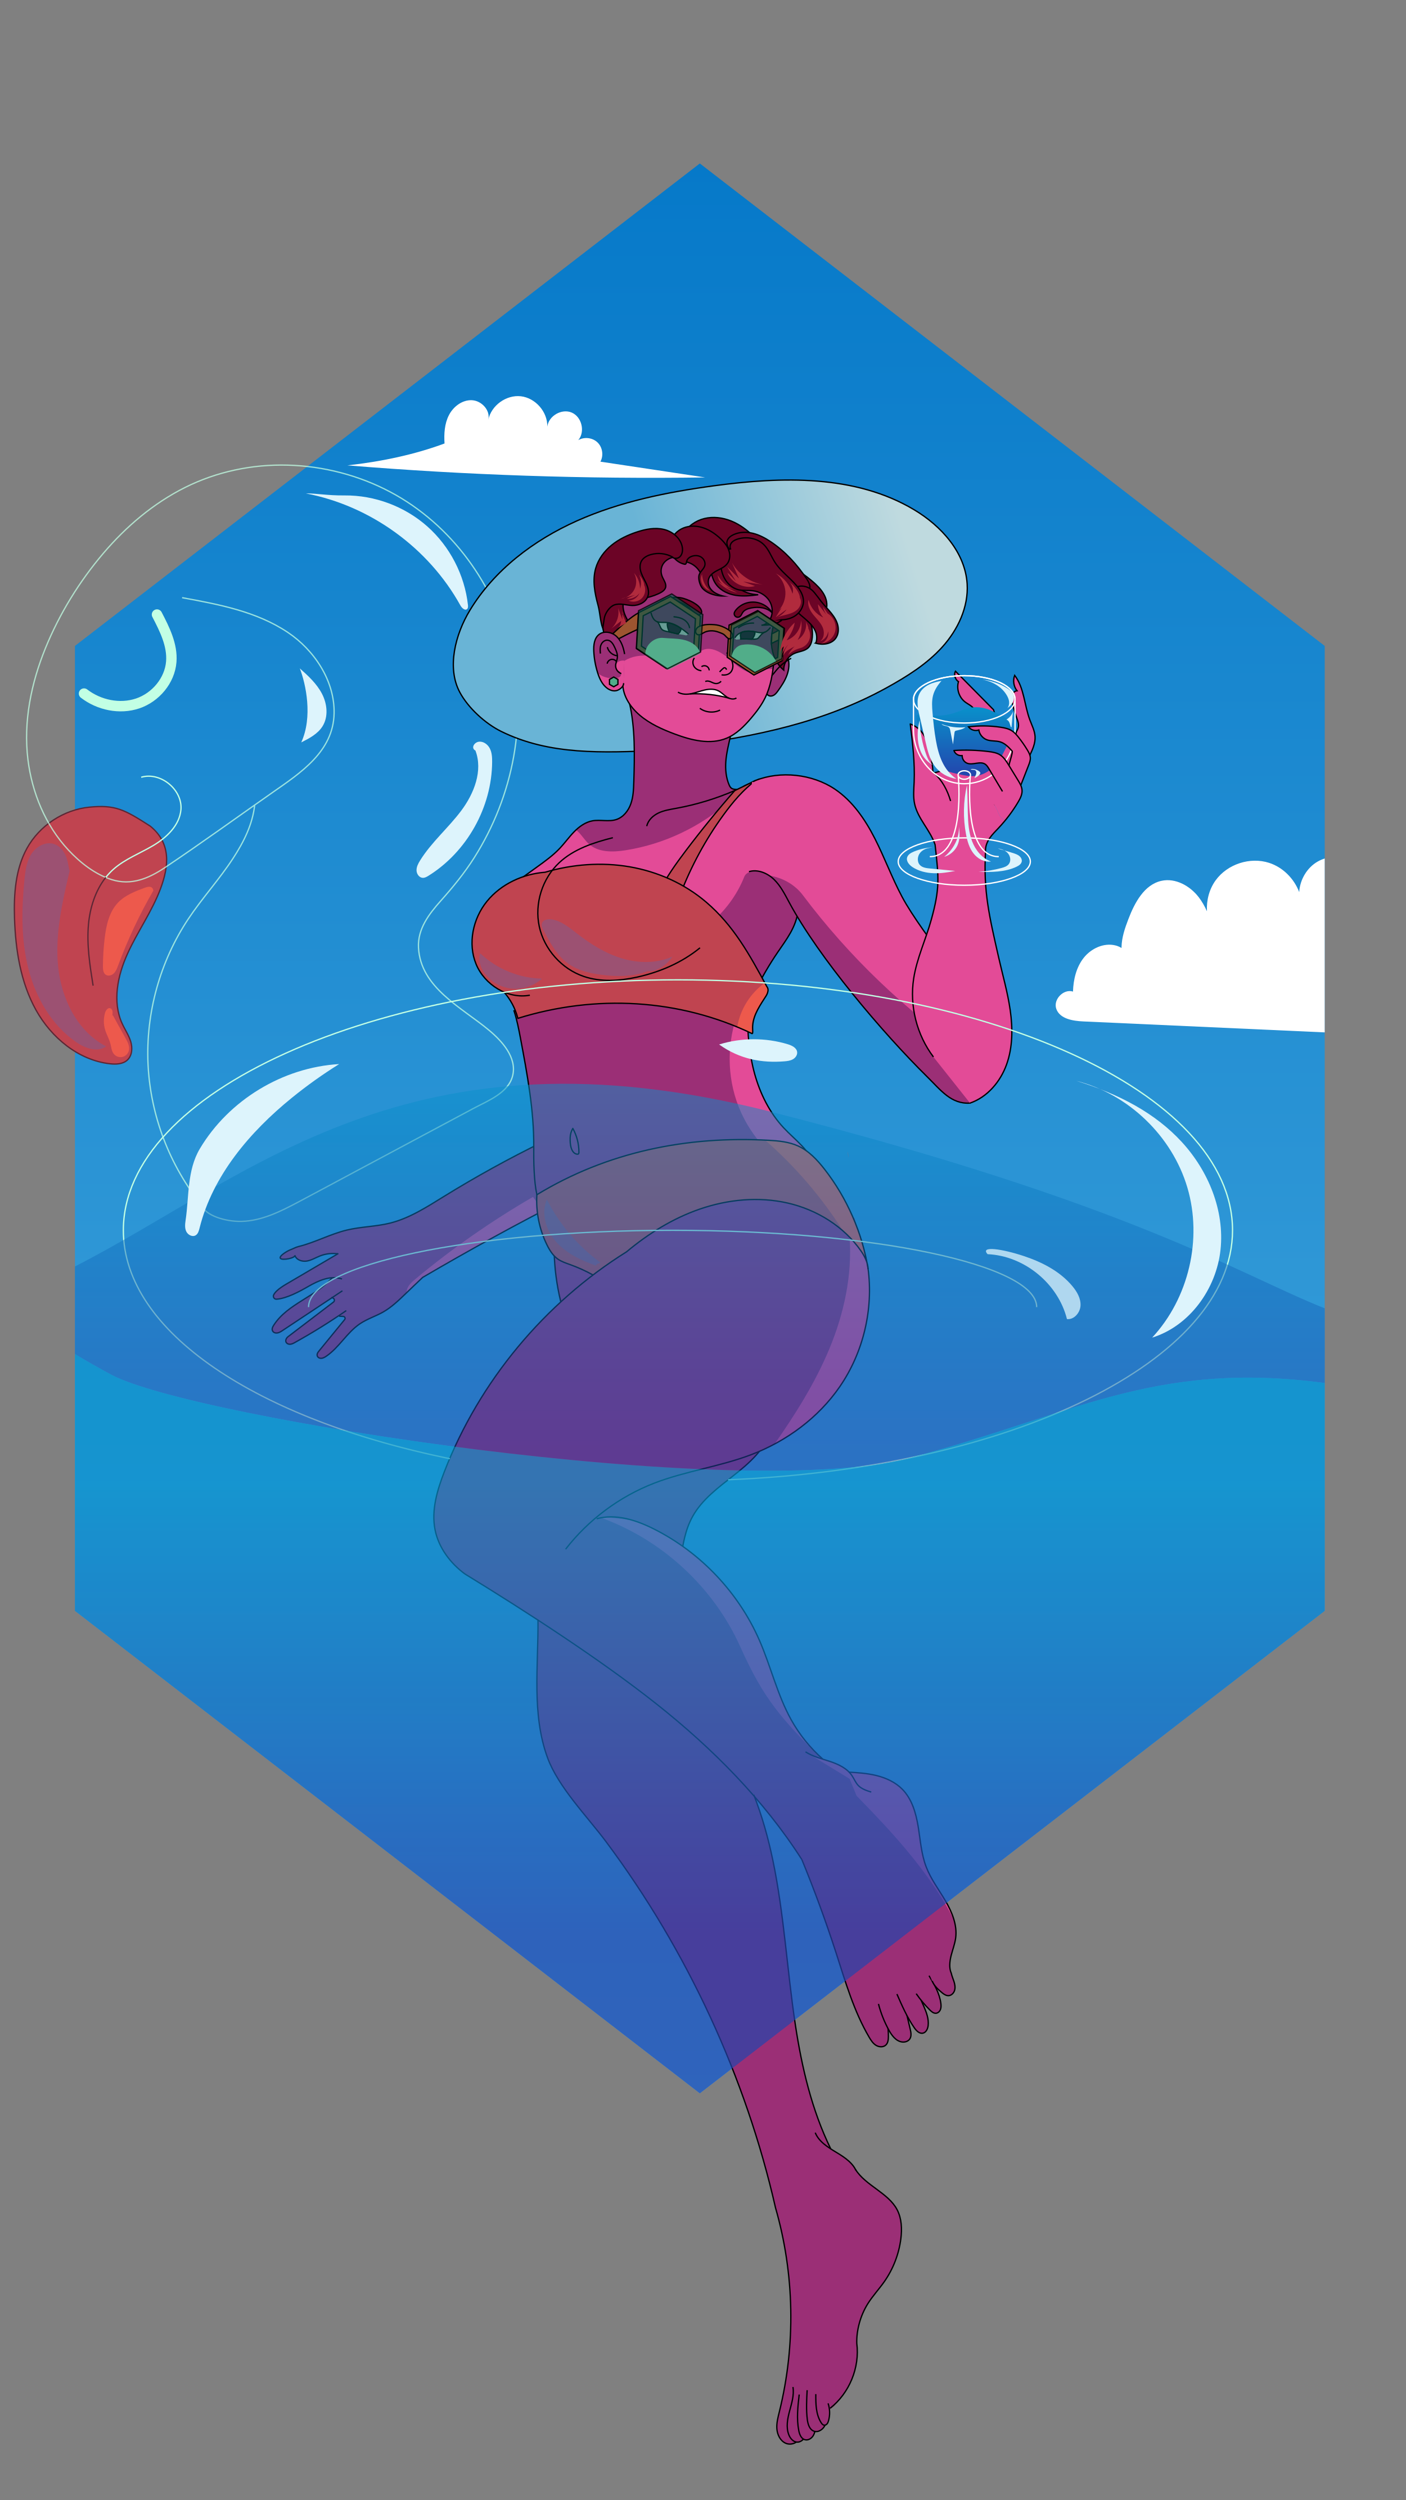 <?xml version="1.0" encoding="utf-8"?><!--Generator: Adobe Adobe Illustrator 24.2.0, SVG Export Plug-In . SVG Version: 6.00 Build 0)--><svg version="1.1" xmlns="http://www.w3.org/2000/svg" xmlns:xlink="http://www.w3.org/1999/xlink" x="0px" y="0px" width="1080px" height="1920px" viewBox="0 0 1080 1920" style="enable-background:new 0 0 1080 1920;" xml:space="preserve"><rect x="0" y="0" width="1080" height="1920" fill="#808080" stroke="none"/><style type="text/css">.st0{fill:url(#SVGID_1_);}
	.st1{fill:#FFFFFF;}
	.st2{fill:#C04450;stroke:#5C2735;stroke-miterlimit:10;}
	.st3{opacity:0.75;}
	.st4{fill:none;stroke:#C2FFE4;stroke-miterlimit:10;}
	.st5{fill:url(#SVGID_4_);stroke:#000000;stroke-miterlimit:10;}
	.st6{fill:none;stroke:#C2FFE4;stroke-miterlimit:10;stroke-dasharray:0,0,0,0,0,0;}
	.st7{fill:none;stroke:#5C2735;stroke-miterlimit:10;stroke-dasharray:0,0,0,0,0,0;}
	.st8{fill:none;stroke:#C2FFE4;stroke-width:8;stroke-linecap:round;stroke-linejoin:round;stroke-miterlimit:10;}
	.st9{fill:#9B2F76;}
	.st10{fill:#9B2F76;stroke:#000000;stroke-miterlimit:10;}
	.st11{fill:#E34B97;}
	.st12{fill:none;stroke:#000000;stroke-miterlimit:10;}
	.st13{fill:#C04450;stroke:#000000;stroke-miterlimit:10;}
	.st14{fill:#C04450;}
	.st15{fill:#ED594C;}
	.st16{fill:none;stroke:#000000;stroke-miterlimit:10;stroke-dasharray:0,0,0,0,0,0;}
	.st17{display:none;fill:#9B2F76;}
	.st18{fill:none;stroke:#000000;stroke-linejoin:round;stroke-miterlimit:10;}
	.st19{fill:#9C5172;}
	.st20{fill:#E34B97;stroke:#000000;stroke-miterlimit:10;stroke-dasharray:0,0,0,0,0,0;}
	.st21{fill:url(#SVGID_5_);}
	.st22{fill:none;stroke:#FFFFFF;stroke-linejoin:round;stroke-miterlimit:10;}
	.st23{display:none;fill:none;stroke:#69DAA9;stroke-miterlimit:10;}
	.st24{fill:none;stroke:#C2FFE4;stroke-linejoin:round;stroke-miterlimit:10;}
	.st25{opacity:0.5;fill:url(#SVGID_12_);}
	.st26{opacity:0.702;fill:url(#SVGID_13_);}
	.st27{fill:#6C0426;stroke:#000000;stroke-miterlimit:10;}
	.st28{fill:#310625;stroke:#000000;stroke-miterlimit:10;}
	.st29{fill:#9D5530;stroke:#000000;stroke-miterlimit:10;}
	.st30{fill:#51AD89;stroke:#000000;stroke-miterlimit:10;}
	.st31{opacity:0.6;fill:#00584D;}
	.st32{fill:#53AD8B;}
	.st33{fill:#51AD89;}
	.st34{opacity:0.75;fill:none;stroke:#000000;stroke-miterlimit:10;}
	.st35{fill:#B12B3D;}
	.st36{fill:#DDF4FC;}
	.st37{opacity:0.749;fill:#DDF4FC;}</style><g id="Calque_7"><linearGradient id="SVGID_1_" gradientUnits="userSpaceOnUse" x1="537.556" y1="1607.518" x2="537.556" y2="125.518"><stop offset="0" style="stop-color:#4CADE0"/><stop offset="1" style="stop-color:#0679C9"/></linearGradient><polygon class="st0" points="1017.56,1237.02 1017.56,496.02 537.56,125.52 57.56,496.02 57.56,1237.02 537.56,1607.52 	"/><path class="st1" d="M341.46,340.56c-0.48-7.43-0.02-15.18,3.39-21.79c3.41-6.62,10.32-11.84,17.76-11.43
		c7.43,0.41,14.24,7.86,12.45,15.09c2.29-11.08,13.82-19.41,25.06-18.12c11.24,1.3,20.57,12.03,20.28,23.34
		c1.01-8.34,11.15-14.14,18.85-10.79s10.36,14.73,4.94,21.15c4.6-2.72,10.97-1.96,14.81,1.76s4.78,10.07,2.2,14.75
		c26.81,4.04,53.63,8.07,80.44,12.11c-91.67,1.33-183.4-1.76-274.77-9.26C292.89,354.52,318.61,349.07,341.46,340.56z"/><g><path class="st1" d="M1017.56,659.27c-1.75,0.55-3.45,1.26-5.08,2.16c-8.48,4.66-13.98,14.11-14.51,23.64
			c-3.95-10.38-12.54-19.07-23.16-22.48c-14.59-4.69-31.89,0.93-40.94,13.31c-4.99,6.83-7.24,15.44-6.77,23.88
			c-1.73-3.85-3.79-7.52-6.37-10.87c-6.7-8.68-17.83-14.86-28.55-12.51c-13.25,2.9-20.63,16.83-25.47,29.5
			c-2.64,6.9-5.08,14.03-5.22,21.42c0,0.22,0,0.44,0,0.66c-1.43-0.87-2.98-1.54-4.61-1.95c-8.95-2.25-18.68,2.25-24.42,9.48
			c-5.73,7.24-7.96,16.71-8.26,25.94c-7.29-2.3-15.41,6.16-12.8,13.35c2.76,7.61,12.63,9.21,20.72,9.58
			c61.81,2.8,123.62,5.61,185.43,8.41V659.27z"/></g></g><g id="Calque_2"><path class="st2" d="M115.43,634.43c16.09,13.12,14.38,30.55,7.87,47.99c-6.52,17.43-17.54,32.81-25.26,49.75
		s-11.92,37.03-4.17,53.95c2.11,4.6,5.05,8.85,6.53,13.69s1.16,10.72-2.54,14.18c-3.45,3.23-8.71,3.43-13.4,2.9
		c-24.17-2.72-45.02-20.01-56.83-41.28c-11.81-21.26-15.68-46.06-16.48-70.37c-0.6-18.48,0.66-37.76,9.62-53.93
		c9.65-17.39,28.17-29.55,47.96-31.48C88.53,617.9,95.51,621.6,115.43,634.43z"/><g class="st3"><g><defs><path id="SVGID_2_" d="M139.88,458.96c27.96,5.12,57.16,10.56,81.2,26.67c20.31,13.6,36.06,37.09,35.55,62.21
					c-0.6,29.28-25.68,45.61-47.27,60.7c-27.51,19.22-54.73,38.98-82.61,57.66c-12.48,8.36-25.85,14.04-40.89,9.3
					c-12.85-4.05-24.28-13.04-33.36-22.79c-17.62-18.91-27.94-44-31.06-69.5c-3.56-29.06,2.52-58.61,13.49-85.52
					c10.74-26.34,26.03-51.17,44.47-72.82c17.47-20.52,38.43-38.34,62.6-50.46c24.4-12.23,51.66-17.93,78.91-17.22
					c27.39,0.71,54.64,7.75,78.86,20.59c23.35,12.38,43.56,30.26,59.33,51.42c15.66,21.01,27.01,45.21,33.22,70.66
					c6.48,26.56,7.06,54.32,2.24,81.2c-4.93,27.53-15.37,54.04-30.34,77.65c-7.52,11.86-16.32,22.56-25.64,33.03
					c-9.04,10.16-17.82,21.54-17.13,35.88c1.5,30.97,33.57,46.25,54.3,63.62c9.75,8.17,21.4,20.74,18.07,34.69
					c-3.2,13.39-19.15,19.38-29.99,25.17c-29.91,15.98-59.81,31.96-89.72,47.94c-14.96,7.99-29.9,16.02-44.88,23.97
					c-13.48,7.16-28,14.49-43.58,14.92c-12.28,0.34-28.04-4.52-30.56-12.23c-24.8-30.51-39.53-69.08-41.38-108.35
					s9.18-79.06,30.99-111.77c10.67-16,23.78-30.28,34.29-46.39c8.38-12.85,15-26.09,16.68-41.18"/></defs><clipPath id="SVGID_3_"><use xlink:href="#SVGID_2_" style="overflow:visible;"/></clipPath></g><path class="st4" d="M139.88,458.96c27.96,5.12,57.16,10.56,81.2,26.67c20.31,13.6,36.06,37.09,35.55,62.21
			c-0.6,29.28-25.68,45.61-47.27,60.7c-27.51,19.22-54.73,38.98-82.61,57.66c-12.48,8.36-25.85,14.04-40.89,9.3
			c-12.85-4.05-24.28-13.04-33.36-22.79c-17.62-18.91-27.94-44-31.06-69.5c-3.56-29.06,2.52-58.61,13.49-85.52
			c10.74-26.34,26.03-51.17,44.47-72.82c17.47-20.52,38.43-38.34,62.6-50.46c24.4-12.23,51.66-17.93,78.91-17.22
			c27.39,0.71,54.64,7.75,78.86,20.59c23.35,12.38,43.56,30.26,59.33,51.42c15.66,21.01,27.01,45.21,33.22,70.66
			c6.48,26.56,7.06,54.32,2.24,81.2c-4.93,27.53-15.37,54.04-30.34,77.65c-7.52,11.86-16.32,22.56-25.64,33.03
			c-9.04,10.16-17.82,21.54-17.13,35.88c1.5,30.97,33.57,46.25,54.3,63.62c9.75,8.17,21.4,20.74,18.07,34.69
			c-3.2,13.39-19.15,19.38-29.99,25.17c-29.91,15.98-59.81,31.96-89.72,47.94c-14.96,7.99-29.9,16.02-44.88,23.97
			c-13.48,7.16-28,14.49-43.58,14.92c-12.28,0.34-28.04-4.52-30.56-12.23c-24.8-30.51-39.53-69.08-41.38-108.35
			s9.18-79.06,30.99-111.77c10.67-16,23.78-30.28,34.29-46.39c8.38-12.85,15-26.09,16.68-41.18"/></g><linearGradient id="SVGID_4_" gradientUnits="userSpaceOnUse" x1="699.411" y1="423.878" x2="512.688" y2="481.673"><stop offset="0" style="stop-color:#BFDADF"/><stop offset="1" style="stop-color:#69B4D6"/></linearGradient><path class="st5" d="M504.23,576.38c-40.58,1.53-81.76,3.81-119.3-14.74c-12.21-6.03-25.31-18.01-31.74-30.02
		c-10.09-18.85-3.42-44.48,7.64-62.78c18.8-31.1,49.15-54.05,82.32-68.86s69.23-22.05,105.23-26.93
		c52.16-7.07,108.54-8.6,153.74,18.36c20.89,12.45,39.27,32.73,40.78,57.01c1.1,17.78-7.14,35.19-19.08,48.42
		c-11.94,13.22-27.34,22.79-42.94,31.4c-47.67,26.29-100.83,37.7-156.81,44.55L504.23,576.38z"/><path class="st6" d="M81.27,673.76c1.74-2.2,3.66-4.26,5.77-6.14c8.93-7.98,20.47-12.25,30.76-18.38s20.06-15.42,21.17-27.34
		c1.43-15.43-15.65-29.45-30.51-25.03"/><path class="st7" d="M71.52,756.91c-2.49-15.6-5-31.39-3.55-47.12c1.18-12.91,5.33-25.95,13.29-36.03"/><path class="st8" d="M120.59,471.93c5.89,11.33,11.95,23.43,10.98,36.17c-1.11,14.5-12.03,27.45-25.81,32.09s-29.69,1.3-41.22-7.58
		"/><polygon class="st9" points="667.68,1546.04 694.3,1548.07 698.32,1546.04 714.4,1531.3 721.11,1514.1 660.05,1365.84 
		641.86,1358.65 603.68,1387.43 615.54,1427.23 	"/><path class="st9" d="M641.64,1653.93c4.74,5.31,8.7,11.32,11.7,17.77c1.08,2.33,3.37,2.25,5.34,3.9c1.02,0.85,0.99,4.01,1.87,5
		c1.45,1.62,1.69,3.95,1.86,6.11c1.23,15.6,2.39,31.74-2.86,46.48c-2.56,7.19-6.59,13.82-8.7,21.15c-1.02,3.55-1.57,7.22-2.06,10.88
		c-2.29,17.09-3.3,34.32-4.3,51.53c-0.29,5.03-0.58,10.1,0.17,15.07c0.44,2.9,1.23,5.86,0.61,8.74c-0.51,2.38-1.97,4.47-3.66,6.23
		c-7.06,7.36-18.96,9.56-28.19,5.19c-2.43-9.64-3.03-19.75-1.76-29.61c1.8-13.98,7.26-27.18,10.79-40.83
		c3.63-14.05,5.19-28.54,6.75-42.96c2.55-23.69,5.1-47.74,1.22-71.25c-0.44-2.69-0.96-5.5-0.08-8.08c0.88-2.58,3.72-4.72,6.28-3.77"/><path class="st9" d="M652.21,1674.45c-23.94-35.1-34.89-77.45-41.26-119.46c-6.37-42.01-8.62-84.66-17.26-126.26
		s-24.39-83.01-53.7-113.77l-129.45-104.87c8.13,46.18-6.07,95.57,10.02,139.61c8.27,22.65,30.53,45.21,44.95,64.53
		c62.62,83.92,107.42,181.07,130.22,281.23c14.59,50.74,15.61,105.32,2.93,156.57c-1.07,4.33-2.25,8.74-1.9,13.18
		c0.35,4.45,2.56,9.03,6.6,10.93c4.04,1.9,9.8-0.07,10.8-4.42"/><path class="st10" d="M425.66,961.28c0.61,25.37,6.65,50.61,17.6,73.5c0.06-1.57,0.79-3.1,1.98-4.13l34.78-54.92l-15.06-26.17
		L425.66,961.28z"/><path class="st10" d="M416.93,1186.57l91.91-104.91l83.31,17.4c-4.9,14.18-16.77,24.66-28.56,33.94
		c-11.78,9.28-24.33,18.45-31.6,31.57c-11.46,20.67-7.51,46.8-16.93,68.47"/><path class="st9" d="M260.51,1010.74l3.18,0.18c1.2,0.07,1.82,1.47,1.06,2.41l-19.64,24.02c-0.97,1.19-2.01,2.64-1.3,4.16
		c0.38,0.8,1.18,1.33,2.04,1.49c1.76,0.33,3.33-0.55,4.73-1.5c9.98-6.74,15.94-18.28,25.95-24.98c5.61-3.76,12.2-5.78,18.05-9.15
		c6.22-3.59,11.47-8.62,16.65-13.59c4.61-4.43,9.22-8.86,13.47-12.85c35.97-21.07,72.55-41.1,109.67-60.06l-17.25-44.04
		c-26.08,12.74-51.53,26.77-76.23,42.02c-13.14,8.11-26.37,16.7-41.35,20.42c-10.84,2.69-22.2,2.71-33.07,5.31
		c-12.75,3.05-24.47,9.56-37.21,12.68c-2.23,0.55-3.81,1.6-6.32,2.52c-2.15,0.8-9.04,4.87-7.52,6.58s11.72-0.27,11.04-2.46
		c1.04,3.58,5.49,5.1,9.17,4.5c3.68-0.6,6.92-2.68,10.39-4.02c4.43-1.71,9.32-2.22,14.01-1.46c3.47,0.56,6.84,1.81,10.36,1.93
		c3.51,0.13,7.43-1.21,8.96-4.37"/><g><path class="st11" d="M417.06,929.82c-2.55-3.56-5.1-7.13-7.64-10.69c-31.85,18.45-62.13,39.6-90.41,63.15
			c-2.87,2.39-5.9,5.1-6.57,8.78c-0.1,0.53-0.1,1.07-0.04,1.61c4.22-4.06,8.42-8.08,12.31-11.73
			C355.06,963.15,385.86,946.11,417.06,929.82z"/></g><path class="st12" d="M260.51,1010.74l3.18,0.18c1.2,0.07,1.82,1.47,1.06,2.41l-19.64,24.02c-0.97,1.19-2.01,2.64-1.3,4.16
		c0.38,0.8,1.18,1.33,2.04,1.49c1.76,0.33,3.33-0.55,4.73-1.5c9.98-6.74,15.94-18.28,25.95-24.98c5.61-3.76,12.2-5.78,18.05-9.15
		c6.22-3.59,11.47-8.62,16.65-13.59c4.61-4.43,9.22-8.86,13.47-12.85c35.97-21.07,72.55-41.1,109.67-60.06l-17.25-44.04
		c-26.08,12.74-51.53,26.77-76.23,42.02c-13.14,8.11-26.37,16.7-41.35,20.42c-10.84,2.69-22.2,2.71-33.07,5.31
		c-12.75,3.05-24.47,9.56-37.21,12.68c-2.23,0.55-3.81,1.6-6.32,2.52c-2.15,0.8-9.04,4.87-7.52,6.58s11.72-0.27,11.04-2.46
		c1.04,3.58,5.49,5.1,9.17,4.5c3.68-0.6,6.92-2.68,10.39-4.02c4.43-1.71,9.32-2.22,14.01-1.46c3.47,0.56,6.84,1.81,10.36,1.93
		c3.51,0.13,7.43-1.21,8.96-4.37"/><path class="st9" d="M357.12,1208.68c46.87,28.71,103.95,65.64,147.05,99.76c43.1,34.12,82.46,73.77,111.76,119.57l37.22-62.25
		c-18.93-10.34-34.85-26.13-45.35-44.98c-10.69-19.18-15.66-40.97-24.45-61.1c-16.04-36.72-45.23-67.52-81.03-85.52
		c-13.63-6.85-29.33-11.96-44.02-7.85L357.12,1208.68z"/><polygon class="st9" points="286.23,1001.95 262.2,1008.69 256.52,997.92 254.06,993.21 256.17,976.9 260.1,960 278.57,954.6 
		285.47,971.35 	"/><path class="st10" d="M255.99,980.26c-12.63,15.34-35.16,20.71-45.79,37.5c-0.89,1.41-1.72,3.16-0.57,4.68
		c0.53,0.71,1.39,1.11,2.28,1.19c1.97,0.18,3.62-0.89,5.18-1.93c15.31-10.15,30.62-20.3,45.92-30.46"/><path class="st10" d="M254.54,996.28l1.27,0.56c1.23,0.55,1.43,2.21,0.35,3.03l-34.79,26.51c-0.64,0.49-1.19,1.1-1.52,1.83
		c-1.24,2.74,1.08,4.21,3.05,4.07c1.32-0.1,2.53-0.75,3.69-1.39c13.52-7.51,26.67-15.67,39.39-24.45"/><path class="st10" d="M259.91,962.59c-12.1,7.11-24.21,14.23-36.31,21.34c-4.24,2.49-11.27,6.21-13.38,10.43
		c-0.78,1.57,0.45,3.44,2.2,3.31c7.83-0.55,17.53-5.82,24.47-9.82c7.89-4.55,17.23-8.69,25.82-5.69"/><path class="st9" d="M412.39,917.45c-2.32-10.8-2.49-25.76-2.4-36.8c0.21-27.95-4.97-55.62-10.14-83.08
		c-1.34-7.14-2.76-14.44-5.01-21.34l76.58-20.95l102.79,22.39c-0.07,15.81,1.24,31.73,5.46,46.97
		c4.22,15.24,11.46,29.82,22.24,41.39c4.5,4.83,9.57,9.1,14.09,13.91c4.52,4.81,8.54,10.31,10.36,16.66L412.39,917.45z"/><path class="st11" d="M516.63,676.9l48.99-69.17c-43.28,24.35-91.04,40.69-140.15,48.05c-4.04,3.56-8.43,6.74-12.81,9.89
		c-4.58,3.3-9.17,6.6-13.75,9.9L516.63,676.9z"/><g><path class="st11" d="M616,879.93c-4.52-4.81-9.59-9.08-14.09-13.91c-10.78-11.57-18.02-26.15-22.24-41.39
			c-4.22-15.24-5.53-31.16-5.46-46.97l-6.79-1.48c-9.23,23.41-9.27,50.35-0.01,73.76c7.89,19.94,22.46,37.12,40.66,48.43l18.28-1.78
			C624.54,890.24,620.52,884.74,616,879.93z"/></g><path class="st12" d="M412.39,917.45c-2.32-10.8-2.49-25.76-2.4-36.8c0.21-27.95-4.97-55.62-10.14-83.08
		c-1.34-7.14-2.76-14.44-5.01-21.34l76.58-20.95l102.79,22.39c-0.07,15.81,1.24,31.73,5.46,46.97
		c4.22,15.24,11.46,29.82,22.24,41.39c4.5,4.83,9.57,9.1,14.09,13.91c4.52,4.81,8.54,10.31,10.36,16.66L412.39,917.45z"/><path class="st13" d="M658.56,943.56c2.96,8.16,5.28,16.54,6.92,25.06c-0.16-0.52-0.34-1.02-0.54-1.52L658.56,943.56z"/><path class="st13" d="M666.41,973.92c-0.2-1.27-0.42-2.54-0.65-3.8c-0.09-0.5-0.19-1-0.28-1.5c0.33,1.02,0.58,2.08,0.73,3.18
		C666.32,972.49,666.39,973.19,666.41,973.92z"/><path class="st9" d="M658.55,943.54c-1.05-2.91-2.18-5.79-3.4-8.63l1.2,0.51L658.55,943.54z"/><path class="st9" d="M645.04,1064.88c-16.44,23.87-40.84,41.83-67.93,52.16c-24.28,9.25-50.51,12.58-74.73,21.97
		c-26.65,10.33-50.4,28.04-67.91,50.64l-77.21,19.14c-11.32-8.3-20.36-20.29-23.08-34.06c-2.97-15.02,1.67-30.44,7.2-44.72
		c0.47-1.21,0.94-2.41,1.43-3.61c0.88-2.22,1.8-4.42,2.74-6.62c0.31-0.74,0.62-1.47,0.95-2.21c0.08-0.2,0.17-0.41,0.27-0.61
		c0.32-0.75,0.65-1.5,0.99-2.25c0.37-0.85,0.75-1.69,1.14-2.53c0.38-0.84,0.77-1.68,1.16-2.51c0.39-0.84,0.78-1.68,1.18-2.51
		c0.39-0.84,0.79-1.67,1.2-2.5c0.19-0.4,0.38-0.8,0.58-1.19c0.3-0.62,0.61-1.24,0.92-1.86c0.57-1.16,1.16-2.32,1.75-3.47
		c1.18-2.31,2.39-4.6,3.62-6.88c18.5-34.18,42.81-65.22,71.47-91.5c7.92-7.27,16.17-14.17,24.73-20.67l18.58-13.18l3.5-2.31
		c0.87-0.75,2.85-1.59,3.73-2.33c16.69-13.96,35.49-25.62,56.05-32.73c21.65-7.49,45.34-9.8,67.67-4.7
		c22.33,5.1,43.16,17.92,56.26,36.7c1.38,1.97,2.69,4.15,3.64,6.56l0.82,3.02l0.45,1.68l0.51,1.87
		C671.07,1005.35,663.18,1038.55,645.04,1064.88z"/><g><path class="st11" d="M666.72,973.67l-0.51-1.87l-0.45-1.68l-0.82-3.02c-0.95-2.41-2.26-4.59-3.64-6.56
			c-2.61-3.74-5.54-7.23-8.71-10.49c2.17,28.96-4.27,58.75-15.54,85.76c-10.84,26-25.87,49.9-42.05,73.05
			c19.81-10.6,37.31-25.51,50.04-43.98C663.18,1038.55,671.07,1005.35,666.72,973.67z"/></g><path class="st14" d="M481.32,961.27c16.7-13.97,35.49-25.62,56.05-32.73c21.65-7.49,45.34-9.8,67.67-4.7
		c22.33,5.1,43.16,17.92,56.26,36.71c2.57,3.68,5.36,8.76,5.54,14.07c-4.38-27.59-16.3-54.72-33.49-76.74
		c-5.61-7.19-12.05-14.09-20.35-17.87c-6.96-3.16-14.75-3.91-22.38-4.34c-62.84-3.5-124.12,8.85-178.23,41.78
		c-0.81,13.22,1.89,26.63,7.75,38.51c2.06,4.18,4.62,8.29,8.44,10.97c2.87,2,6.26,3.07,9.55,4.26c5.99,2.16,11.81,4.81,17.38,7.9"/><g><path class="st15" d="M665.98,969.68c0.31,1.64,0.61,3.29,0.87,4.93C666.79,972.94,666.47,971.28,665.98,969.68z"/><path class="st15" d="M633.36,897.87c-5.61-7.19-12.05-14.09-20.35-17.87c-6.96-3.16-14.75-3.91-22.38-4.34
			c-0.98-0.05-1.96-0.09-2.94-0.14c23.17,20.23,43.39,43.82,59.89,69.77c5.15,4.51,9.79,9.6,13.72,15.24
			c1.76,2.52,3.61,5.69,4.67,9.14C661.02,943.81,649.52,918.58,633.36,897.87z"/></g><path class="st15" d="M650.95,884.18c0.31,1.64,0.61,3.29,0.87,4.93C651.76,887.44,651.44,885.78,650.95,884.18z"/><path class="st12" d="M481.32,961.27c16.7-13.97,35.49-25.62,56.05-32.73c21.65-7.49,45.34-9.8,67.67-4.7
		c22.33,5.1,43.16,17.92,56.26,36.71c2.57,3.68,5.36,8.76,5.54,14.07c-4.38-27.59-16.3-54.72-33.49-76.74
		c-5.61-7.19-12.05-14.09-20.35-17.87c-6.96-3.16-14.75-3.91-22.38-4.34c-62.84-3.5-124.12,8.85-178.23,41.78
		c-0.81,13.22,1.89,26.63,7.75,38.51c2.06,4.18,4.62,8.29,8.44,10.97c2.87,2,6.26,3.07,9.55,4.26c5.99,2.16,11.81,4.81,17.38,7.9"/><path class="st12" d="M413.25,1243.83c0.33,35.88-4.92,72.42,7.3,105.88c8.27,22.65,30.53,45.21,44.95,64.53
		c62.62,83.92,107.42,181.07,130.22,281.23c14.59,50.74,15.61,105.32,2.93,156.57c-1.07,4.33-2.25,8.74-1.9,13.18
		c0.35,4.45,2.56,9.03,6.6,10.93c4.04,1.9,9.8-0.07,10.8-4.42"/><path class="st12" d="M638.01,1649.91c-14.41-29.48-22.11-62.3-27.06-94.92c-6.37-42.01-8.62-84.66-17.26-126.26
		c-3.55-17.09-8.3-34.15-14.69-50.45"/><path class="st11" d="M612.93,699.58c-0.59,5.95-2.89,11.62-5.81,16.84c-2.92,5.22-6.48,10.05-9.84,14.99
		c-6.32,9.29-11.98,19.02-16.93,29.1c0,0-31.9-49.46-42.64-58.65s-24.34-11.87-24.34-12.64c0-0.77,16.28-36.32,32.62-55.85
		c16.34-19.53,25.59-29.76,25.59-29.76l11.54-5.3l17.11,7.45L612.93,699.58z"/><g><path class="st9" d="M544.82,709.56c-0.01,0.03-0.02,0.06-0.03,0.08c13.62,16.85,35.56,50.87,35.56,50.87
			c4.95-10.08,10.61-19.81,16.93-29.1c3.36-4.94,6.92-9.77,9.84-14.99c2.24-4,4.1-8.26,5.12-12.71c-0.17-0.35-0.34-0.69-0.53-1.04
			c-7.9-14.55-14.73-32.47-31.15-33.79c-3.62-0.29-7.56,1.15-8.9,4.53C566.03,687.49,556.69,700.09,544.82,709.56z"/></g><path class="st16" d="M612.93,699.58c-0.59,5.95-2.89,11.62-5.81,16.84c-2.92,5.22-6.48,10.05-9.84,14.99
		c-6.32,9.29-11.98,19.02-16.93,29.1c0,0-31.9-49.46-42.64-58.65s-24.34-11.87-24.34-12.64c0-0.77,16.28-36.32,32.62-55.85
		c16.34-19.53,25.59-29.76,25.59-29.76l11.54-5.3l17.11,7.45L612.93,699.58z"/><path class="st9" d="M566.67,606.24l-50.04,70.66l-117.73-1.33c4.58-3.3,9.17-6.6,13.75-9.9c6.09-4.39,12.23-8.81,17.38-14.27
		c3.83-4.06,7.07-8.65,10.97-12.65c3.9-3.99,8.66-7.45,14.15-8.43c6.06-1.07,12.52,0.95,18.35-1.01c5.37-1.8,9.2-6.75,11.08-12.09
		c1.88-5.34,2.09-11.1,2.27-16.76c0.62-19.8,1.17-41.98-3.52-61.23l78.02,25.16c-1.44,6.04-3.38,14.14-3.82,20.34
		c-0.45,6.2,0.15,12.57,2.64,18.26C561.51,606.07,563.32,606.18,566.67,606.24"/><g><path class="st11" d="M560.3,615.25c-22.34,19.82-50.44,33.11-79.95,37.71c-9.72,1.52-20.8,1.72-28.07-4.89
			c-3.56-3.24-6.1-7.99-9.81-10.74c-0.5,0.47-0.99,0.95-1.47,1.43c-3.9,3.99-7.14,8.59-10.97,12.65
			c-5.15,5.46-11.28,9.88-17.38,14.27c-3.79,2.73-7.59,5.46-11.38,8.19c-0.19,0.57-0.37,1.15-0.53,1.73l115.89,1.31L560.3,615.25z"/></g><path class="st12" d="M566.67,606.24l-50.04,70.66l-117.73-1.33c4.58-3.3,9.17-6.6,13.75-9.9c6.09-4.39,12.23-8.81,17.38-14.27
		c3.83-4.06,7.07-8.65,10.97-12.65c3.9-3.99,8.66-7.45,14.15-8.43c6.06-1.07,12.52,0.95,18.35-1.01c5.37-1.8,9.2-6.75,11.08-12.09
		c1.88-5.34,2.09-11.1,2.27-16.76c0.62-19.8,1.17-41.98-3.52-61.23l78.02,25.16c-1.44,6.04-3.38,14.14-3.82,20.34
		c-0.45,6.2,0.15,12.57,2.64,18.26C561.51,606.07,563.32,606.18,566.67,606.24"/><path class="st13" d="M522.68,686.51c8.28-21.49,19.37-41.9,32.91-60.53c7.2-9.91,15.17-19.4,24.96-26.76
		c-5.4,2.65-10.8,5.29-16.2,7.94c-13.03,14.86-25.52,30.19-37.44,45.96c-7.52,9.95-14.85,20.13-20.4,31.3
		C512.92,684.36,519.32,685.53,522.68,686.51z"/><g><path class="st11" d="M461.72,1165.54c46.93,16.91,86.45,53.46,106.88,98.97c18.41,41.01,31.12,54.37,62.71,86.77
			c0,0-11.12-14.16-15.37-17.94c-2.19-1.94-1.98-2.08-8.14-12.57c-11.12-18.94-15.66-40.97-24.45-61.1
			c-16.04-36.72-45.23-67.52-81.03-85.52c-4.98-2.5-10.23-4.77-15.61-6.44c-7.54-1.16-15.14-2.01-22.78-2.54
			C463.18,1165.28,462.45,1165.4,461.72,1165.54z"/></g><path class="st18" d="M496.79,634.42c1.02-4.59,4.82-8.14,9.07-10.14s8.97-2.71,13.6-3.56c15.62-2.86,30.91-7.53,45.46-13.88"/><path class="st11" d="M575.32,669.36c6.74-2.02,14.16,1.1,19.22,5.99c5.06,4.89,8.28,11.32,11.61,17.52
		c22.83,42.5,71.89,100.37,106.27,134.22c10.4,10.24,18.17,20.91,32.73,20l18.25-49.52c-12.31-32.13-54.36-78.63-70.55-108.98
		c-7.74-14.52-13.41-30.06-20.88-44.72c-7.48-14.66-17.1-28.75-30.76-37.92c-17.23-11.57-41.76-14.26-61.03-6.53
		c0,0-2.67,1.36-2.63,1.29"/><g><path class="st9" d="M744.51,809.69c-48.85-33.44-92.2-74.9-127.77-122.22c-6.18-8.22-15.8-13.61-25.94-15.1
			c1.34,0.88,2.6,1.88,3.74,2.98c5.06,4.89,8.28,11.32,11.61,17.52c22.83,42.5,71.89,100.37,106.27,134.22
			c10.4,10.24,18.17,20.91,32.73,20l9.38-25.45C752.26,816.87,748.89,812.68,744.51,809.69z"/></g><path class="st16" d="M575.32,669.36c6.74-2.02,14.16,1.1,19.22,5.99c5.06,4.89,8.28,11.32,11.61,17.52
		c22.83,42.5,71.89,100.37,106.27,134.22c10.4,10.24,18.17,20.91,32.73,20l18.25-49.52c-12.31-32.13-54.36-78.63-70.55-108.98
		c-7.74-14.52-13.41-30.06-20.88-44.72c-7.48-14.66-17.1-28.75-30.76-37.92c-17.23-11.57-41.76-14.26-61.03-6.53
		c0,0-2.67,1.36-2.63,1.29"/><path class="st10" d="M615.93,1428.01c9.73,23.67,18.55,47.72,26.43,72.07c7.11,21.98,13.56,44.45,25.27,64.36
		c1.39,2.36,2.93,4.77,5.26,6.21c2.33,1.45,5.66,1.64,7.62-0.28c1.63-1.6,1.87-4.11,1.89-6.39c0.06-7.29-1.19-14.58-3.68-21.43"/><path class="st12" d="M631.92,1350.78c-9.64-8.57-17.85-18.74-24.12-30.01c-10.69-19.18-15.66-40.97-24.45-61.1
		c-16.04-36.72-45.23-67.52-81.03-85.52c-13.63-6.85-29.33-11.96-44.02-7.85"/><path class="st12" d="M357.12,1208.68c46.87,28.71,103.95,65.64,147.05,99.76c43.1,34.12,82.46,73.77,111.76,119.57"/><path class="st10" d="M674.78,1538.86c1.81,6.99,4.49,13.75,7.96,20.08c2.27,4.14,5.44,8.48,10.11,9.14
		c2.21,0.31,4.68-0.41,5.95-2.24c1.51-2.19,0.96-5.14,0.34-7.73c-0.86-3.61-1.72-7.21-2.58-10.82"/><path class="st10" d="M688.96,1531.3c3.88,8.87,7.8,17.8,13.28,25.79c1.58,2.3,3.93,4.79,6.66,4.22c2.46-0.51,3.74-3.29,4.04-5.79
		c0.6-5.07-1.26-10.08-3.31-14.75c-0.83-1.88-1.7-3.77-2.47-5.68"/><path class="st10" d="M703.76,1530.99c3.13,4.48,6.66,8.69,10.53,12.56c1.28,1.28,2.82,2.6,4.62,2.48c1.6-0.11,2.93-1.41,3.5-2.9
		c0.57-1.5,0.5-3.16,0.3-4.74c-1.01-7.68-5.09-14.56-9.09-21.19"/><path class="st9" d="M650.51,1360.78c7.61,0.43,15.27,0.87,22.67,2.69c7.4,1.82,14.61,5.12,19.95,10.56
		c7.38,7.52,10.44,18.23,12.15,28.62c1.71,10.39,2.38,21.09,6.14,30.93c3.57,9.37,9.74,17.47,14.81,26.12
		c5.07,8.65,9.16,18.51,7.86,28.46c-0.61,4.67-2.38,9.1-3.52,13.67s-1.62,9.56,0.15,13.5c0.46,2.18,1.39,4.23,2.07,6.35
		s1.1,4.42,0.53,6.57c-0.58,2.15-2.38,4.1-4.6,4.25c-1.82,0.12-3.51-0.93-4.91-2.09c-3.15-2.61-6.22-5.37-7.77-9.16"/><g><path class="st11" d="M726.22,1459.7c-5.07-8.65-11.24-16.75-14.81-26.12c-3.75-9.84-4.42-20.54-6.14-30.93
			c-1.71-10.39-4.77-21.1-12.15-28.62c-5.34-5.44-12.55-8.74-19.95-10.56c-7.4-1.82-15.06-2.26-22.67-2.69l7.46,18.26
			c3.9,4,7.78,8,11.62,12.01c23.98,25.05,47.4,52.47,63.14,83.03C731.23,1469.06,728.86,1464.21,726.22,1459.7z"/></g><path class="st12" d="M650.51,1360.78c7.61,0.43,15.27,0.87,22.67,2.69c7.4,1.82,14.61,5.12,19.95,10.56
		c7.38,7.52,10.44,18.23,12.15,28.62c1.71,10.39,2.38,21.09,6.14,30.93c3.57,9.37,9.74,17.47,14.81,26.12
		c5.07,8.65,9.16,18.51,7.86,28.46c-0.61,4.67-2.38,9.1-3.52,13.67s-1.62,9.56,0.15,13.5c0.46,2.18,1.39,4.23,2.07,6.35
		s1.1,4.42,0.53,6.57c-0.58,2.15-2.38,4.1-4.6,4.25c-1.82,0.12-3.51-0.93-4.91-2.09c-3.15-2.61-6.22-5.37-7.77-9.16"/><path class="st10" d="M609.09,1833.04c1.02,6.16-0.95,12.37-2.57,18.41c-1.62,6.03-2.88,12.6-0.55,18.4
		c1.13,2.81,3.51,5.51,6.54,5.52c2.32,0.01,4.4-1.61,5.6-3.59c1.2-1.99,1.67-4.31,2.13-6.59"/><path class="st10" d="M613.89,1838.83c-1.06,9.21-2.11,18.6-0.32,27.7c0.57,2.92,1.87,6.24,4.75,7c2.36,0.63,4.88-0.87,6.21-2.92
		c1.33-2.05,1.74-4.55,2.13-6.96"/><path class="st10" d="M620,1835.48c-0.4,7.49-0.8,15.03,0.12,22.48c0.44,3.61,1.67,7.76,5.09,8.99c3.51,1.27,7.43-1.56,8.72-5.06
		c1.29-3.5,0.68-7.38,0.05-11.06"/><path class="st10" d="M626.65,1838.49c-0.05,7.56,0.04,15.6,4.11,21.97c0.54,0.85,1.25,1.72,2.24,1.88c0.87,0.14,1.74-0.33,2.31-1
		s0.86-1.52,1.1-2.36c1.24-4.36,1.12-9.09-0.34-13.39"/><path class="st10" d="M626.2,1637.73c2.87,7.06,9.93,11.32,16.46,15.25c6.53,3.93,13.45,8.61,15.67,15.89
		c0.95,3.1,0.93,6.41,1.46,9.61c0.52,3.2,1.75,6.53,4.43,8.36"/><path class="st10" d="M657.17,1666.03c7.75,12.35,25.17,17.93,31.93,30.84c3.54,6.76,3.84,14.78,2.88,22.35
		c-1.5,11.8-5.91,23.21-12.74,32.95c-4.06,5.78-8.94,10.97-12.68,16.96c-5.87,9.41-8.7,20.67-8.44,30.31
		c2.41,18.66-5.65,38.32-20.47,49.92"/><path class="st18" d="M666.72,973.67c4.34,31.68-3.55,64.88-21.68,91.21c-16.44,23.87-40.84,41.83-67.93,52.16
		c-24.28,9.26-50.51,12.58-74.73,21.97c-26.65,10.33-50.4,28.04-67.91,50.64"/><path class="st18" d="M437.95,873.71c0.08-2.52,0.79-5.01,2.05-7.19c3.06,5.54,4.69,11.87,4.69,18.2c0,0.56-0.06,1.22-0.53,1.52
		C443.69,886.55,437.53,886.88,437.95,873.71z"/><path class="st14" d="M406.99,764.24c-16.89,3.13-34.71-7.91-41.26-23.79s-2.5-35.05,8.36-48.36
		c10.85-13.31,27.69-20.98,44.58-22.27c21-6.17,43.38-7.9,64.95-4.18s42.27,12.96,58.89,27.18c21.08,18.04,33.21,40.24,46.43,64.63
		l0.13,0.22c1.15,1.53,1.05,3.04,0.51,4.74c-0.54,1.7-1.63,3.17-2.6,4.66c-4.73,7.3-9.33,14.71-8.84,23.39
		c0.06,1.13,0.17,2.32-0.19,3.39l0.08,0.04c-56.3-27.01-120.61-30.41-180.23-11.88l-0.13-0.44c-1.93-7.36-5.64-14.26-10.71-19.93"/><path class="st19" d="M416.34,751.49c-17.49-0.27-34.8-7.36-47.45-19.44c-1.85,5.69,0.56,12.03,4.38,16.63
		c5.21,6.26,13.11,10.21,21.25,10.6S410.91,756.51,416.34,751.49z"/><g><path class="st15" d="M589.59,762.42c0.54-1.7,0.64-3.21-0.51-4.74l-0.13-0.22c-0.49-0.9-0.97-1.79-1.45-2.68
			c-11.14,7.92-18.99,20.39-21.19,33.89c3.94,1.64,7.86,3.37,11.73,5.23l-0.08-0.04c0.36-1.06,0.25-2.25,0.19-3.39
			c-0.49-8.68,4.12-16.09,8.84-23.39C587.97,765.58,589.05,764.12,589.59,762.42z"/></g><path class="st12" d="M406.99,764.24c-16.89,3.13-34.71-7.91-41.26-23.79s-2.5-35.05,8.36-48.36
		c10.85-13.31,27.69-20.98,44.58-22.27c21-6.17,43.38-7.9,64.95-4.18s42.27,12.96,58.89,27.18c21.08,18.04,33.21,40.24,46.43,64.63
		l0.13,0.22c1.15,1.53,1.05,3.04,0.51,4.74c-0.54,1.7-1.63,3.17-2.6,4.66c-4.73,7.3-9.33,14.71-8.84,23.39
		c0.06,1.13,0.17,2.32-0.19,3.39l0.08,0.04c-56.3-27.01-120.61-30.41-180.23-11.88l-0.13-0.44c-1.93-7.36-5.64-14.26-10.71-19.93"/><path class="st18" d="M537.71,727.85c-13.91,11.38-30.87,18.67-48.42,22.52c-13.46,2.95-27.78,3.89-40.84-0.53
		c-17-5.75-30.48-20.87-34.24-38.41s2.33-36.87,15.48-49.08c11.18-10.38,26.27-15.33,41.06-19.06"/><path class="st18" d="M481.51,961.15c-63.12,39.37-113.23,99.47-140.13,168.87c-5.53,14.27-10.17,29.7-7.2,44.72
		c2.72,13.77,11.76,25.76,23.09,34.06"/><path class="st20" d="M782.95,583.31c-3.26-12.07-16.54-26.24-19.8-38.31c-9.74-9.85-19.48-19.7-29.22-29.55
		c-1.56,2.65-0.04,6.58,2.31,8.01c-1.67,5.58,0.46,12.09,5.1,15.61c2.46,1.87,5.66,3.09,7.04,5.86c1,2.02,0.77,4.39,1.05,6.63
		c0.45,3.61,2.25,6.88,3.61,10.25s2.3,7.2,1,10.59c-0.93,2.43-2.9,4.32-4.97,5.9c-10.01,7.61-20.29,12.51-32.51,15.48
		c-3.32,0.81-9.93-0.7-10.7,2.63c-0.5,2.17,0.55,4.37,1.64,6.31c3.56,6.31,8,12.23,13.75,16.64c5.75,4.4,12.92,7.2,20.15,6.85
		c5.78-0.28,11.27-2.5,16.5-4.97c3.72-1.76,7.5-3.76,10.04-7c2.84-3.62,13.81-4.81,14.32-9.38
		C783.1,597.33,784.24,588.09,782.95,583.31z"/><path class="st20" d="M790.84,580.44c2.25-4.7,4.55-9.66,4.23-14.86c-0.27-4.5-2.47-8.61-4.04-12.83
		c-4.23-11.34-4.29-24.52-11.63-34.15c-1.5,3.9-0.79,8.57,1.79,11.85c-1.92,0.15-3.42,1.9-3.88,3.77c-0.46,1.87-0.1,3.84,0.32,5.72
		c0.81,3.61,1.85,7.17,3.12,10.65c1.02,2.81,2.2,5.86,1.25,8.7c-0.42,1.24-1.22,2.34-1.55,3.62s0.08,2.91,1.32,3.32"/><linearGradient id="SVGID_5_" gradientUnits="userSpaceOnUse" x1="740.156" y1="543.087" x2="740.156" y2="596"><stop offset="0" style="stop-color:#0991CB"/><stop offset="1" style="stop-color:#2345AD"/></linearGradient><path class="st21" d="M776.4,558.29c-0.72-7.98-8.07-9.07-13.41-11.85s-11.55-4.04-17.47-2.99c-4.44,0.79-8.55,2.8-12.85,4.16
		c-7.45,2.34-15.53,2.65-23.14,0.89c-1.9-0.44-4.37-0.78-5.35,0.9c-0.57,0.97-0.32,2.18-0.05,3.27c1.75,7.02,3.85,13.94,6.3,20.75
		c1.68,4.66,3.61,9.41,7.1,12.93c5.06,5.1,12.51,6.8,19.54,8.29c3.94,0.83,7.96,1.67,11.97,1.28c8.38-0.8,15.5-6.92,19.72-14.2
		C772.97,574.43,777.11,566.17,776.4,558.29z"/><path class="st11" d="M765.33,620.77c-1.99-4.11-5.29-7.4-8.59-10.58l-26.58,4.9c-2.52-8.48-6.31-15.52-12.73-21.6l-0.91-1.2
		c0-1.61-0.19-2.79-0.35-4.4c-0.5-5.15-1.93-10.16-3.34-15.13c-0.66-2.33-1.33-4.67-2.4-6.84c-2.28-4.6-6.4-8.26-11.25-9.96
		c1.8,14.82,3.61,29.72,2.97,44.64c-0.24,5.54-0.81,11.16,0.33,16.58c2.43,11.55,12.11,20.3,15.77,31.52
		c2.91,25.8,3.69,33.57-2.94,57.58c-4.19,15.17-11.12,29.63-13.52,45.18c-3.24,21,2.37,43.23,15.19,60.18l28.13,35.43
		c13.29-4.57,23.27-16.37,28.03-29.59c4.76-13.22,4.81-27.73,2.83-41.64c-1.99-13.91-5.93-27.46-9.03-41.16
		c-7.04-31.13-11.7-50-9.93-81.18c-0.22-3.5,1.18-6.94,3.15-9.84s4.51-5.36,6.92-7.92c1.74-1.85,3.41-3.76,5.02-5.71
		c-1.08-0.47-2.08-1.1-2.91-1.95C767.28,626.09,766.54,623.27,765.33,620.77z"/><path class="st18" d="M717.01,811.65c-12.82-16.95-18.43-39.18-15.19-60.18c2.4-15.55,9.33-30.01,13.52-45.18
		c6.63-24.02,5.85-31.78,2.94-57.58c-3.66-11.22-13.34-19.97-15.77-31.52c-1.14-5.43-0.57-11.04-0.33-16.58
		c0.64-14.92-1.17-29.82-2.97-44.64c4.84,1.7,8.97,5.36,11.25,9.96c1.07,2.17,1.74,4.51,2.4,6.84c1.41,4.98,2.84,9.99,3.34,15.13
		c0.16,1.61,0.35,2.78,0.35,4.4l0.91,1.2c6.42,6.09,10.21,13.12,12.73,21.6"/><g><path class="st22" d="M740.7,518.85c-21.54,0-39,8.14-39,18.19v23.31c0,22.92,17.46,41.5,39,41.5c8,0,15.45-2.57,21.64-6.97
			c3.93-2.79,7.35-6.32,10.09-10.4c1.72-2.55,3.17-5.32,4.31-8.25c1.63-4.17,2.63-8.69,2.89-13.42c0.04-0.82,0.07-1.64,0.07-2.47
			v-23.31C779.7,527,762.24,518.85,740.7,518.85z"/></g><path class="st11" d="M785.06,606.57c-0.23-2.57-1.58-4.88-2.91-7.09c-2.45-4.07-4.95-8.12-7.45-12.16
		c-1.76-2.84-3.61-5.78-6.42-7.59c-2.61-1.68-5.79-2.21-8.87-2.59c-8.83-1.11-17.77-1.38-26.66-0.82c0.79,2.59,3.69,4.35,6.35,3.86
		c-0.14,2.46,1.41,4.93,3.7,5.87c4.41,1.81,10.04-1.88,13.99,0.79c1.24,0.83,2.04,2.16,2.81,3.44c2.41,4.04,4.83,8.08,7.24,12.13
		c1.06,1.78,2.12,3.56,3.19,5.33l-13.29,2.45c3.29,3.18,6.59,6.47,8.59,10.58c1.21,2.5,1.95,5.32,3.89,7.31
		c0.82,0.85,1.82,1.48,2.91,1.95c3.62-4.4,6.92-9.07,9.85-13.97C783.71,613.15,785.36,609.94,785.06,606.57z"/><path class="st20" d="M784.12,602.99c1.97-5.05,3.95-10.11,5.92-15.16c0.76-1.95,1.54-3.99,1.39-6.08
		c-0.14-2.07-1.18-3.97-2.25-5.75c-2.05-3.4-4.32-6.67-6.79-9.78c-1.49-1.87-3.09-3.72-5.1-5.01c-2.58-1.65-5.67-2.3-8.7-2.75
		c-8.15-1.23-16.48-1.32-24.66-0.29c1.76,2.38,5.14,3.41,7.93,2.41c0.54,3.34,2.96,6.31,6.13,7.5c3.28,1.23,7,0.61,10.34,1.64
		c3.71,1.14,6.51,4.14,9.11,7.01c0.82,0.9-2.62,10.11-2.32,11.3"/><path class="st18" d="M745.14,847.08c13.29-4.57,23.27-16.37,28.03-29.59c4.76-13.22,4.81-27.73,2.83-41.64
		c-1.99-13.91-5.93-27.46-9.03-41.16c-7.04-31.13-11.7-50-9.93-81.18c-0.22-3.5,1.18-6.94,3.15-9.84c1.97-2.9,4.51-5.36,6.92-7.92
		c5.65-6,10.64-12.61,14.86-19.68c1.74-2.91,3.39-6.12,3.09-9.49c-0.23-2.57-1.58-4.88-2.91-7.09c-2.45-4.07-4.95-8.12-7.45-12.16
		c-1.76-2.84-3.61-5.78-6.42-7.59c-2.61-1.68-5.79-2.21-8.87-2.59c-8.83-1.11-17.77-1.38-26.66-0.82c0.79,2.59,3.69,4.35,6.35,3.86
		c-0.14,2.46,1.41,4.93,3.7,5.87c4.41,1.81,10.04-1.88,13.99,0.79c1.24,0.83,2.04,2.16,2.81,3.44c2.41,4.04,4.83,8.08,7.24,12.13
		c1.06,1.78,2.12,3.56,3.19,5.33"/><ellipse class="st22" cx="740.7" cy="661.61" rx="50.75" ry="18.19"/><path class="st22" d="M745.35,595.77c0,0-6.17,62.06,21.83,62.06"/><path class="st22" d="M736.05,595.77c0,0,6.17,62.06-21.83,62.06"/><path class="st19" d="M458.05,972c-11.22-3.95-22.45-9.1-30.46-17.89c-8.02-8.79-12.17-21.98-7.54-32.94
		c9.72,19.07,23.97,35.81,41.24,48.45C459.25,970.39,457.21,971.15,458.05,972z"/><ellipse class="st22" cx="740.7" cy="595.15" rx="4.79" ry="3.26"/><ellipse class="st22" cx="740.7" cy="537.04" rx="39" ry="18.19"/><g class="st3"><g><defs><path id="SVGID_6_" d="M946.75,944.78c0,100.36-170.22,182.76-387.41,191.56c1.42-1.11,2.84-2.22,4.25-3.33
					c7.05-5.56,14.14-11.54,19.74-18.5c24.59-10.61,46.54-27.6,61.71-49.63c18.14-26.33,26.03-59.53,21.68-91.21l-0.5-1.84
					c0.02,0.1,0.03,0.21,0.04,0.31c0,0.01,0,0.01,0,0.02c0.01,0.05,0.02,0.09,0.02,0.14c0.03,0.17,0.04,0.34,0.06,0.51
					c0.03,0.37,0.06,0.74,0.07,1.11c-0.13-0.82-0.27-1.63-0.41-2.44c-0.08-0.46-0.16-0.91-0.24-1.36c0-0.01,0-0.02-0.01-0.03
					l-0.81-2.98c0,0,0,0,0-0.01l-3.75-13.84c-2.09-0.27-4.19-0.53-6.31-0.79c-40.77-4.89-87.94-7.69-138.21-7.69
					c-4.31,0-8.61,0.02-12.87,0.06c-30.46,0.29-59.64,1.61-86.8,3.79c0.91,2.5,1.96,4.94,3.14,7.33c1.51,3.06,3.28,6.09,5.63,8.54
					c0.5,11.88,2.18,23.71,5.01,35.26c-0.9,0.82-1.79,1.65-2.67,2.48c-0.88,0.82-1.76,1.65-2.63,2.48
					c-0.01,0.01-0.03,0.02-0.05,0.05c-1.75,1.66-3.48,3.35-5.19,5.07c-0.86,0.85-1.72,1.71-2.57,2.58c-0.85,0.87-1.7,1.74-2.54,2.61
					c-0.77,0.8-1.53,1.6-2.29,2.4c-0.92,0.97-1.84,1.95-2.73,2.93c-0.78,0.83-1.54,1.67-2.31,2.52c-1.68,1.85-3.34,3.71-4.97,5.6
					c-0.8,0.92-1.59,1.84-2.38,2.77c-3.88,4.56-7.65,9.22-11.29,13.98c-0.05,0.06-0.1,0.13-0.15,0.2c-2.07,2.71-4.1,5.44-6.09,8.2
					c-0.14,0.19-0.29,0.39-0.42,0.59c-0.71,0.98-1.41,1.97-2.11,2.97c-0.53,0.75-1.05,1.49-1.57,2.25c-0.4,0.58-0.8,1.16-1.19,1.75
					c-0.46,0.67-0.91,1.34-1.36,2.01c-0.64,0.95-1.27,1.9-1.89,2.85c-0.13,0.19-0.25,0.38-0.37,0.57c-0.55,0.82-1.08,1.65-1.61,2.48
					c-0.52,0.8-1.03,1.6-1.53,2.41c-0.51,0.8-1.02,1.6-1.51,2.41c-0.53,0.84-1.05,1.69-1.56,2.54c-0.81,1.34-1.62,2.68-2.41,4.03
					c-0.47,0.8-0.94,1.6-1.4,2.41c-0.39,0.66-0.77,1.32-1.14,1.99c-0.42,0.72-0.83,1.45-1.23,2.18c-0.79,1.4-1.56,2.8-2.32,4.21
					c-0.61,1.13-1.22,2.27-1.82,3.41c-0.91,1.72-1.8,3.44-2.67,5.18c-1.23,2.41-2.42,4.84-3.57,7.29c-0.4,0.83-0.79,1.67-1.18,2.51
					c-0.39,0.83-0.78,1.67-1.16,2.51c-0.99,2.15-1.95,4.32-2.88,6.5c-0.16,0.36-0.32,0.73-0.47,1.1c-0.05,0.11-0.1,0.23-0.14,0.34
					c-0.01,0-0.01,0-0.02,0c-147.8-30.18-250.64-97.34-250.64-175.34c0-106.23,190.73-192.34,426-192.34
					S946.75,838.55,946.75,944.78z"/></defs><clipPath id="SVGID_7_"><use xlink:href="#SVGID_6_" style="overflow:visible;"/></clipPath></g></g><g><g><defs><path id="SVGID_8_" d="M919.49,1012.62c-37.42,22.4-89.36,18.81-122.59-9.81c-0.48-26.43-88.06-49.22-207-55.99
					c22.96,1.31,44.76,3.22,64.98,5.64c2.12,0.26,4.22,0.52,6.31,0.79l3.75,13.84c0,0.01,0,0.01,0,0.01l0.81,2.98
					c0.01,0.01,0.01,0.02,0.01,0.03c0.08,0.45,0.16,0.9,0.24,1.36c0.14,0.81,0.28,1.62,0.41,2.44c-0.01-0.37-0.04-0.74-0.07-1.11
					c-0.02-0.17-0.03-0.34-0.06-0.51c0-0.05-0.01-0.09-0.02-0.14c0-0.01,0-0.01,0-0.02c-0.01-0.1-0.02-0.21-0.04-0.31l0.5,1.84
					c4.35,31.68-3.54,64.88-21.68,91.21c-15.17,22.03-37.12,39.02-61.71,49.63c-5.6,6.96-12.69,12.94-19.74,18.5
					c-1.41,1.11-2.83,2.22-4.25,3.33C724.85,1129.63,863.07,1080.19,919.49,1012.62z"/></defs><clipPath id="SVGID_9_"><use xlink:href="#SVGID_8_" style="overflow:visible;"/></clipPath></g></g><g><g><defs><path id="SVGID_10_" d="M420.14,955.96c-1.18-2.39-2.23-4.82-3.14-7.32c-105.24,8.47-180,29.96-180,55.14
					c-8.41,6.46-21.98,8.34-34.16,4.92c-37.78-10.58-73.9-27.03-106.73-48.51c12.53,71.36,111.31,131.75,249.28,159.93
					c0.01,0,0.01,0,0.02,0c0.04-0.11,0.09-0.23,0.14-0.34c0.15-0.37,0.31-0.74,0.47-1.1c0.93-2.18,1.89-4.35,2.88-6.5
					c0.38-0.84,0.77-1.68,1.16-2.51c0.39-0.84,0.78-1.68,1.18-2.51c1.15-2.45,2.34-4.88,3.57-7.29c0.87-1.74,1.76-3.46,2.67-5.18
					c0.6-1.14,1.21-2.28,1.82-3.41c0.76-1.41,1.53-2.81,2.32-4.21c0.4-0.73,0.81-1.46,1.23-2.18c0.37-0.67,0.75-1.33,1.14-1.99
					c0.46-0.81,0.93-1.61,1.4-2.41c0.79-1.35,1.6-2.69,2.41-4.03c0.51-0.85,1.03-1.7,1.56-2.54c0.49-0.81,1-1.61,1.51-2.41
					c0.5-0.81,1.01-1.61,1.53-2.41c0.53-0.83,1.06-1.66,1.61-2.48c0.12-0.19,0.24-0.38,0.37-0.57c0.62-0.95,1.25-1.9,1.89-2.85
					c0.45-0.67,0.9-1.34,1.36-2.01c0.39-0.59,0.79-1.17,1.19-1.75c0.52-0.76,1.04-1.5,1.57-2.25c0.7-1,1.4-1.99,2.11-2.97
					c0.13-0.2,0.28-0.4,0.42-0.59c1.99-2.76,4.02-5.49,6.09-8.2c0.05-0.07,0.1-0.14,0.15-0.2c3.64-4.76,7.41-9.42,11.29-13.98
					c0.79-0.93,1.58-1.85,2.38-2.77c1.63-1.89,3.29-3.75,4.97-5.6c0.77-0.85,1.53-1.69,2.31-2.52c0.89-0.98,1.81-1.96,2.73-2.93
					c0.76-0.8,1.52-1.6,2.29-2.4c0.84-0.87,1.69-1.74,2.54-2.61c0.85-0.87,1.71-1.73,2.57-2.58c1.71-1.72,3.44-3.41,5.19-5.07
					c0.02-0.03,0.04-0.04,0.05-0.05c0.87-0.83,1.75-1.66,2.63-2.48c0.88-0.83,1.77-1.66,2.67-2.48
					c-2.83-11.55-4.51-23.38-5.01-35.26C423.42,962.05,421.65,959.02,420.14,955.96z"/></defs><clipPath id="SVGID_11_"><use xlink:href="#SVGID_10_" style="overflow:visible;"/></clipPath></g></g><ellipse class="st23" cx="520.75" cy="944.78" rx="426" ry="192.34"/><path class="st24" d="M345.61,1120.17c-147.92-30.16-250.86-97.34-250.86-175.39c0-106.23,190.73-192.34,426-192.34
		s426,86.11,426,192.34c0,100.37-170.27,182.78-387.5,191.57"/><path class="st24" d="M237,1003.78c0-32.58,125.21-59,279.66-59s279.66,26.42,279.66,59"/><path class="st20" d="M618.74,1345.28c5.69,3.7,12.45,5.26,18.88,7.41s12.99,5.21,16.79,10.84c1.66,2.45,2.73,5.32,4.76,7.48
		c2.61,2.79,6.43,4.03,10.07,5.16"/><linearGradient id="SVGID_12_" gradientUnits="userSpaceOnUse" x1="537.56" y1="832.253" x2="537.56" y2="1129.415"><stop offset="0" style="stop-color:#0991CB"/><stop offset="1" style="stop-color:#2345AD"/></linearGradient><path class="st25" d="M1017.56,1004.7v57.35c-132.63-17.73-195.36,25.56-320.32,57.84c-130.83,33.78-549.04-30.56-611.85-64.26
		c-10.34-5.55-19.59-10.84-27.83-15.81v-67.27c135.13-69.02,256.55-189.61,534.94-118.7C868.87,924.25,952.06,978.7,1017.56,1004.7z
		"/><linearGradient id="SVGID_13_" gradientUnits="userSpaceOnUse" x1="537.56" y1="1142.189" x2="537.56" y2="1482.397"><stop offset="0" style="stop-color:#0991CB"/><stop offset="1" style="stop-color:#2345AD"/></linearGradient><path class="st26" d="M1017.56,1062.05v174.97l-480,370.5l-480-370.5v-197.2c8.24,4.97,17.49,10.26,27.83,15.81
		c62.81,33.7,481.02,98.04,611.85,64.26C822.2,1087.61,884.93,1044.32,1017.56,1062.05z"/><path class="st19" d="M497.57,745.75c-11.34,4.4-23.94,4.39-36,2.77c-8.75-1.17-17.65-3.26-24.87-8.35
		c-8.82-6.21-14.14-16.12-19.15-25.67c-0.9-1.72-1.82-3.67-1.22-5.51c0.89-2.7,4.43-3.38,7.25-2.99c7.53,1.06,13.7,6.26,19.7,10.93
		c10.42,8.1,21.81,15.25,34.45,19.04c12.64,3.8,26.69,4.01,38.73-1.39C511.87,741.9,503.23,746.49,497.57,745.75z"/></g><g id="face"><path class="st10" d="M595.26,505.44c1-2.36,2.53-5.1,5.09-5.16c2.34-0.05,4.03,2.27,4.77,4.49c1.48,4.41,0.97,9.31-0.62,13.69
		c-1.59,4.38-4.19,8.31-6.92,12.08c-0.87,1.2-1.78,2.42-3.03,3.21s-2.93,1.08-4.21,0.34c-1.85-1.06-2.09-3.6-2-5.73
		C588.7,520.18,592.15,512.8,595.26,505.44z"/><path class="st9" d="M598.6,478.2c-5.06,18.92-2.26,39.87-10.8,57.5c-2.81,5.8-6.74,10.97-10.92,15.88
		c-5.26,6.17-11.18,12.14-18.66,15.27c-12.65,5.31-27.18,1.6-40.03-3.21c-9.55-3.57-19.03-7.81-26.79-14.43
		c-7.76-6.62-13.69-15.92-12.98-26.08c-6.93-8.61-8.55-20.21-9.9-31.18c-1.31-10.62-2.63-21.34-1.74-32.01s4.16-21.42,11.07-29.6
		c8.7-10.29,22.06-15.36,35.18-18.43c12.32-2.88,25.15-4.37,37.64-2.4c12.5,1.97,24.7,7.64,32.92,17.25
		c6.08,7.1,11.94,17.71,13.57,22.11C601.44,460.39,600.63,470.61,598.6,478.2z"/><g><path class="st11" d="M593.76,513.87c-2.98-0.48-6.13,0.02-8.73,1.57c-7.66,4.57-16.93-2.07-23.45-8.15
			c-6.53-6.07-16.32-12.28-23.55-7.06c-6.83,4.93-15.9,5.33-24.29,4.62c-8.39-0.72-16.88-2.36-25.17-0.83
			c-6.12,1.13-12.22,4.59-15.47,9.68c1.31,3.38,3.02,6.58,5.32,9.43c-0.7,10.16,5.23,19.46,12.98,26.08
			c7.76,6.62,17.24,10.86,26.79,14.43c12.85,4.81,27.37,8.52,40.03,3.21c7.48-3.14,13.39-9.1,18.66-15.27
			c4.18-4.9,8.11-10.08,10.92-15.88C591.13,528.82,592.74,521.44,593.76,513.87z"/></g><path class="st12" d="M598.6,478.2c-5.06,18.92-2.26,39.87-10.8,57.5c-2.81,5.8-6.74,10.97-10.92,15.88
		c-5.26,6.17-11.18,12.14-18.66,15.27c-12.65,5.31-27.18,1.6-40.03-3.21c-9.55-3.57-19.03-7.81-26.79-14.43
		c-7.76-6.62-13.69-15.92-12.98-26.08c-6.93-8.61-8.55-20.21-9.9-31.18c-1.31-10.62-2.63-21.34-1.74-32.01s4.16-21.42,11.07-29.6
		c8.7-10.29,22.06-15.36,35.18-18.43c12.32-2.88,25.15-4.37,37.64-2.4c12.5,1.97,24.7,7.64,32.92,17.25
		c6.08,7.1,11.94,17.71,13.57,22.11C601.44,460.39,600.63,470.61,598.6,478.2z"/><path class="st27" d="M488.93,452.54c-4.64,0.16-8.62,4.03-9.86,8.51s-0.11,9.34,2.06,13.45c0.74,1.4,1.63,2.86,1.48,4.44
		c-0.2,2.02-2.03,3.47-3.85,4.39c-2.08,1.05-4.33,1.73-6.44,2.72c-2.11,0.98-4.16,2.33-5.36,4.33c-1.2,2-1.37,4.75,0.09,6.57
		c-3.22-7.61-4.2-15.96-5.14-24.17c-0.35-3.02-0.68-6.16,0.33-9.03c1.17-3.31,3.97-5.77,6.92-7.69c3.14-2.04,6.61-3.65,10.3-4.32
		S487.07,451.38,488.93,452.54z"/><path class="st1" d="M504.78,477.41c2.05,0.78,4.45,0.45,6.69,0.56c3.31,0.17,6.5,1.39,9.37,3.05s5.46,3.77,8.03,5.86l-1.3,0.87
		c-0.21,0.14-0.47,0.2-0.72,0.15l-5.44-0.96c-0.33-0.07-0.65-0.15-0.98-0.22c-1.5-0.34-3-0.67-4.51-1.02
		c-1.35-0.3-2.7-0.6-4.06-0.91c-1.16-0.26-2.37-0.55-3.28-1.33c-1.77-1.52-1.91-4.99-3.96-6.12L504.78,477.41z"/><path class="st1" d="M587.07,485.59c-1.38,0.67-2.46,1.82-3.46,3.03c-0.49,0.6-0.93,1.27-1.59,1.7c-0.74,0.48-2.54,0.56-4.61,0.51
		c-2.81-0.06-6.12-0.33-7.94-0.12c-0.38,0.05-0.7,0.12-0.93,0.22l-2.59,0.24c-0.68,0.06-1.3-0.4-1.42-1.07l-0.05-0.28
		c1.08-1.92,2.91-3.32,4.96-4.16c0.66-0.27,1.35-0.48,2.04-0.63c1.26-0.27,2.55-0.37,3.84-0.35c1.41,0.02,2.83,0.19,4.23,0.43
		c0.2,0.04,0.41,0.07,0.61,0.11C582.45,485.66,584.86,486.25,587.07,485.59z"/><path class="st18" d="M528.87,486.89c-2.57-2.1-5.16-4.2-8.03-5.86s-6.06-2.88-9.37-3.05c-2.6-0.13-5.42,0.33-7.64-1.02
		c-2.19-1.33-3.08-4-3.82-6.46"/><path class="st18" d="M521.42,486.95c-0.33-0.07-0.65-0.15-0.98-0.22c-1.5-0.34-3-0.67-4.51-1.02c-1.35-0.3-2.7-0.6-4.06-0.91
		c-1.16-0.26-2.37-0.55-3.28-1.33c-1.77-1.52-1.91-4.99-3.96-6.12"/><path class="st28" d="M522.75,484.33c-0.34,0.75-0.71,1.53-1.38,2.01c-0.28,0.2-0.6,0.33-0.93,0.39c-1.5-0.34-3-0.67-4.51-1.02
		c-0.56-0.21-1.15-0.41-1.83-0.56c-0.82-1.65-1.34-3.45-1.53-5.29c-0.05-0.52-0.02-1.16,0.44-1.41c0.29-0.16,0.65-0.1,0.97-0.03
		c2.98,0.66,5.83,1.92,8.32,3.68c0.27,0.19,0.55,0.41,0.68,0.71C523.19,483.29,522.97,483.85,522.75,484.33z"/><path class="st18" d="M529.69,482.36c-0.23-2.74-2.11-5.14-4.47-6.56c-2.35-1.41-5.13-1.96-7.86-2.2"/><path class="st18" d="M564.48,489.82c1.08-1.92,2.91-3.32,4.96-4.16c0.66-0.27,1.35-0.48,2.04-0.63c1.26-0.27,2.55-0.37,3.84-0.35
		c1.41,0.02,2.83,0.19,4.23,0.43c0.2,0.04,0.41,0.07,0.61,0.11c2.45,0.47,5.05,1.12,7.38,0.22c1.75-0.68,3.07-2.14,4.27-3.59"/><path class="st18" d="M568.54,490.93c0.23-0.1,0.55-0.17,0.93-0.22c1.82-0.21,5.13,0.06,7.94,0.12c2.07,0.05,3.87-0.03,4.61-0.51
		c0.66-0.43,1.1-1.1,1.59-1.7c1.17-1.42,2.45-2.75,4.19-3.33"/><path class="st28" d="M579.39,488.03c-0.43,0.99-0.94,2.05-1.78,2.66c-0.07,0.05-0.13,0.1-0.2,0.14c-2.81-0.06-6.12-0.33-7.94-0.12
		c-0.17-0.03-0.34-0.06-0.52-0.1c0.28-1.28-0.68-2.75,0.04-3.85c0.13-0.2,0.28-0.64,0.45-1.1c0.66-0.27,1.35-0.48,2.04-0.63
		c1.26-0.27,2.55-0.37,3.84-0.35c1.41,0.02,2.83,0.19,4.23,0.43C580.18,485.91,579.8,487.09,579.39,488.03z"/><path class="st18" d="M566.99,482.25c3.47-2.65,7.89-4.01,12.24-3.76"/><path class="st27" d="M538.99,469.92c0.12,1.64-2.04,2.64-3.6,2.12c-1.56-0.52-2.62-1.93-3.72-3.16c-6.06-6.8-16.32-9.7-24.87-6.58
		c5.39-3.52,12.35-4.53,18.52-2.68C531.48,461.47,538.66,465.53,538.99,469.92z"/><path class="st27" d="M563.93,471.21c-0.01,1.04,0.62,2.06,1.55,2.52c0.93,0.46,2.12,0.35,2.94-0.29c0.96-0.74,1.33-1.99,2-3.01
		c1.42-2.15,4.08-3.08,6.61-3.57c5.7-1.09,12.23-0.34,16.23,3.86c-2.24-3.7-5.9-6.5-10.05-7.7s-8.75-0.78-12.61,1.15
		C567.07,465.94,563.94,469.37,563.93,471.21z"/><g><g><path class="st27" d="M525.83,431.24c3.77,0.53,7.32,2.44,9.85,5.28s4.02,6.59,4.11,10.39c2.49-4.02,3.93-8.7,4.11-13.43
				c0.11-2.84-0.23-5.74-1.41-8.33s-3.25-4.84-5.9-5.85c-2.65-1.02-5.89-0.64-8.01,1.24C525.7,423.12,525.51,427.58,525.83,431.24z"/><path class="st27" d="M521.67,427.72c-4.44-0.6-9.12,1.31-11.6,4.38c-2.48,3.07-2.86,7.11-1.42,10.6
				c1.2,2.92,3.62,5.88,2.48,8.82c-0.78,2.02-3.07,3.39-5.33,4.42c-3.94,1.8-8.24,3.07-12.69,3.74c-2.82,0.42-6.03,0.52-8.22-0.99
				c1.16-1.2,0.25-2.93-0.58-4.31c-3.47-5.81-4.63-12.7-2.17-18.84c2.46-6.15,8.82-11.36,16.59-12.59c4.18-0.66,8.54-0.2,12.58,0.91
				C515.36,424.96,519.09,426.69,521.67,427.72z"/><path class="st27" d="M524.8,410.33c3.28-6.14,9.49-10.48,16.26-12.13c6.77-1.65,14.01-0.75,20.48,1.84s12.2,6.79,17.16,11.68
				c3.42,3.37,6.58,7.2,8.03,11.78c1.45,4.58,0.89,10.03-2.41,13.51c-2.67,2.83-6.71,3.98-10.6,4.14c-6.67,0.28-13.18-2-19.2-4.88
				c-8.35-3.99-16.13-9.19-23-15.4c-1.65-1.49-3.29-3.08-4.32-5.05C526.16,413.86,525.79,411.42,524.8,410.33z"/><path class="st27" d="M557.68,422.55c-3.64-0.81-7.51,1.34-9.5,4.49s-2.4,7.09-2.02,10.81c0.42,4.1,1.75,8.17,4.29,11.41
				c3.54,4.51,9.15,7.04,14.82,7.93s11.45,0.3,17.14-0.46c-5.5-0.28-11.18-1.76-15.2-5.52s-5.86-10.17-3.19-14.98
				c1.37-2.47,3.89-4.88,3.11-7.59c-0.35-1.24-1.36-2.19-2.43-2.92C562.21,424.03,559.24,422.9,557.68,422.55z"/><path class="st27" d="M618.49,472.89c4.79,3.62,5.99,10.38,5.46,16.36c-0.26,2.98-0.97,6.14-3.13,8.21
				c-2.77,2.65-7.04,2.77-10.56,4.3c-4.96,2.14-8.36,7.45-8.24,12.85c-5.78-4.76-8.88-12.25-9.43-19.71
				c-0.55-7.47,1.23-14.94,3.87-21.94c1.05-2.79,2.37-5.69,4.85-7.34c3.4-2.26,8.12-1.48,11.51,0.79
				C616.22,468.67,618.57,472.15,618.49,472.89z"/><path class="st27" d="M622.49,475.24c3.93,1.56,8.71-0.54,10.93-4.14c2.22-3.61,2.15-8.29,0.62-12.23
				c-1.53-3.95-4.35-7.26-7.43-10.17c-4.12-3.9-8.75-7.21-13.36-10.51c-4.48-3.2-8.97-6.41-13.76-9.12
				c-2.15-1.22-4.49-2.36-6.97-2.26c-2.47,0.1-5.05,1.87-4.94,4.17c2.16,4.29,4.34,8.6,7.23,12.43s6.56,7.2,11.01,9.02
				c3.41,1.4,7.17,1.85,10.47,3.46c2.85,1.4,5.28,3.65,6.88,6.39c1.33,2.28,2.1,4.96,1.7,7.56
				C624.5,472.45,622.81,474.93,622.49,475.24z"/><path class="st27" d="M570.79,430.69c-2.05-2.81-5.35-4.37-8.09-6.5c-2.74-2.14-5.12-5.57-4.1-8.89
				c0.68-2.19,2.68-3.72,4.76-4.69c4.62-2.17,10.02-2.29,14.98-1.07c4.96,1.21,9.52,3.68,13.76,6.52
				c11.09,7.43,20.25,17.49,27.63,28.61c1.73,2.61,3.38,6.09,1.62,8.67c-1.16,1.7-3.48,2.28-5.5,1.95
				c-2.03-0.33-3.85-1.41-5.61-2.46C597.22,445.06,579.61,442.79,570.79,430.69z"/><path class="st27" d="M626.4,493.92c5.44,1.56,12.14,0.85,15.5-3.71c2.38-3.23,2.51-7.71,1.22-11.51
				c-1.29-3.8-3.81-7.04-6.44-10.07c-2.63-3.03-5.4-5.77-7.73-9.23c-2.41-2.96-4.12-5.95-7.46-7.8c-3.34-1.85-7.75-2.27-10.84-0.02
				c-3.87,2.82-4.16,8.77-2.03,13.06c2.13,4.29,6.04,7.37,9.69,10.47s7.31,6.62,8.61,11.23
				C627.82,489.49,627.19,493.44,626.4,493.92z"/><path class="st27" d="M599.77,475.95c4.11,0.04,8.3-1.04,11.61-3.47c3.31-2.43,5.65-6.3,5.79-10.41
				c0.15-4.64-2.39-8.95-5.39-12.48c-5.2-6.13-12.02-10.88-16.41-17.61c-2.96-4.54-4.77-9.92-8.62-13.73
				c-4.96-4.91-12.75-6.31-19.49-4.48c-1.76,0.48-3.51,1.18-4.82,2.44c-1.31,1.26-2.11,3.18-1.3,5.3c-3.05,0.69-5.47,3.22-6.59,6.14
				c-1.12,2.92-1.08,6.17-0.52,9.25c0.66,3.61,2.05,7.12,4.31,10.01c2.26,2.89,5.42,5.13,8.99,5.98c3.6,0.86,7.38,0.3,11.04,0.77
				c5.02,0.64,9.85,3.37,12.56,7.64c2.71,4.27,3.07,10.07,0.48,14.42c-1.4,2.35-3.81,4.3-6.55,4.38c3.59-0.06,7.24-0.12,10.66-1.22
				C598.91,477.78,602.12,475.47,599.77,475.95z"/><path class="st27" d="M525.84,433.29c-3.57-0.74-6.81-2.95-8.81-5.99c-2-3.04-2.75-6.89-2.02-10.47
				c1.04-5.14,5.06-9.41,9.92-11.37c4.86-1.96,10.43-1.76,15.39-0.09c4.97,1.67,9.37,4.74,13.18,8.34
				c3.17,2.99,6.07,6.57,6.86,10.86c0.54,2.89,0.01,6.04-1.78,8.36c-1.96,2.56-5.11,3.84-7.96,5.34c-2.85,1.5-5.76,3.65-6.41,6.82
				c-0.7,3.43,0.54,6.43,3.12,8.79c2.94,2.68,8.16,3.87,8.16,3.87s-10.04,0.12-15.69-5.72c-2.06-2.13-3.48-7.05-2.94-9.96
				c0.58-3.08,4.16-5.14,4.63-8.24c0.37-2.46-1.07-5-3.24-6.22c-2.17-1.22-4.9-1.21-7.2-0.27c-1.38,0.56-2.68,1.49-3.29,2.85
				C527.14,431.54,527.38,433.61,525.84,433.29z"/><path class="st27" d="M463,482.54c-2.02-5.61-2.05-11.98-3.62-17.73c-2.53-9.29-4.45-19.2-1.79-28.45
				c2.02-7.03,6.61-13.17,12.29-17.78c5.68-4.61,12.42-7.78,19.38-10.06c6.7-2.2,13.94-3.61,20.8-1.94
				c6.85,1.67,13.17,7.06,14.1,14.06c0.34,2.56-0.17,5.43-2.14,7.1c-1.32,1.12-3.39,1.33-4.9,0.61l-0.46-0.57
				c-5.08-2.82-11.3-3.51-16.87-1.87c-2.87,0.85-5.71,2.43-7.13,5.06c-1.48,2.76-1.14,6.17-0.08,9.12c1.06,2.95,2.78,5.61,4.03,8.48
				s2.04,6.13,1.12,9.13c-1.47,4.81-6.98,7.4-12,7.27c-4.66-0.13-9.46-2.04-13.84-0.43c-3.68,1.35-7.11,6.33-7.76,10.46
				C463.49,479.13,463,482.54,463,482.54z"/></g></g><path class="st18" d="M558.18,501.18c1.79,2.33,3.62,4.73,4.42,7.55s0.32,6.21-1.93,8.11c-1.73,1.45-4.2,1.77-6.42,1.35"/><path class="st18" d="M558.1,514.28c-0.15-0.37-0.31-0.74-0.58-1.04c-0.26-0.3-0.65-0.52-1.05-0.48c-0.37,0.04-0.68,0.28-0.96,0.52
		c-0.98,0.84-1.91,1.75-2.78,2.72"/><path class="st18" d="M544.76,514.79c-0.03-1.35-0.87-2.64-2.09-3.22s-2.75-0.41-3.82,0.41"/><path class="st18" d="M538.78,515.05c-2.28-0.18-4.52-1.39-5.7-3.35c-1.18-1.96-1.13-4.67,0.32-6.43"/><path class="st18" d="M553.89,523.15c-1.07,1.28-2.82,1.96-4.47,1.72c-1.33-0.19-2.52-0.91-3.77-1.41
		c-1.25-0.5-2.74-0.76-3.89-0.05"/><g><path class="st1" d="M560.34,536.28c-9.81-2.87-20.11-3.88-30.32-3.42l0,0c0.35-0.06,0.7-0.12,1.05-0.19
			c3.48-0.69,6.79-2.03,10.25-2.82c3.45-0.78,7.22-0.96,10.4,0.6c2.39,1.19,4.23,3.25,6.45,4.72
			C558.83,535.61,559.57,536,560.34,536.28L560.34,536.28z"/><path class="st18" d="M565.68,536.01c-2.22,1.48-5.28,0.65-7.5-0.83c-2.22-1.48-4.06-3.54-6.46-4.72
			c-3.18-1.57-6.95-1.39-10.4-0.6c-3.45,0.79-6.77,2.13-10.24,2.82s-7.28,0.66-10.32-1.16"/><path class="st18" d="M530.02,532.86c10.22-0.46,20.51,0.55,30.32,3.42"/></g><path class="st18" d="M553.13,545.28c-4.91,2.45-11.17,1.9-15.57-1.37"/><path class="st29" d="M602.41,490.32c-4.69,1.09-5.57,1.67-9.85,3.87c0.05-2.35,0.24-5.08,0.3-7.43c4.32-2.07,4.81-2.68,9.12-4.75"/><path class="st29" d="M490.72,470.43c-6.56,3.73-12.14,8.92-17.66,14.06c-1.68,1.56-3.35,3.12-5.03,4.68
		c0.65,1.48,1.72,2.77,3.05,3.69c6.18-3.54,12.53-6.77,19.02-9.69C490.42,478.91,490.75,474.64,490.72,470.43z"/><path class="st9" d="M478.97,524.61c0.32,2.5-3.03,5.17-5.48,5.74c-2.45,0.57-5.05-0.35-7.08-1.83c-3.83-2.8-5.92-7.38-7.35-11.91
		c-1.7-5.38-2.7-10.98-2.96-16.62c-0.21-4.64,0.37-9.92,4.04-12.78c3.94-3.06,10.03-1.8,13.62,1.66c3.6,3.46,5.17,8.5,6.02,13.42"/><g><path class="st11" d="M478.97,524.61l0.63-17.29c-2.16-0.3-4.96,0.48-5.88,2.01c-1.22,2.05-0.3,5.06,1.86,6.08
			c0.96,0.45,1.59,1.54,1.49,2.6s-0.9,2.02-1.93,2.29c-5.44,1.45-11.53,0.17-15.95-3.3c1.43,4.4,3.5,8.8,7.22,11.52
			c2.03,1.49,4.63,2.4,7.08,1.83S479.29,527.1,478.97,524.61z"/></g><path class="st12" d="M478.97,524.61c0.32,2.5-3.03,5.17-5.48,5.74c-2.45,0.57-5.05-0.35-7.08-1.83c-3.83-2.8-5.92-7.38-7.35-11.91
		c-1.7-5.38-2.7-10.98-2.96-16.62c-0.21-4.64,0.37-9.92,4.04-12.78c3.94-3.06,10.03-1.8,13.62,1.66c3.6,3.46,5.17,8.5,6.02,13.42"/><path class="st18" d="M477.24,517.25c-2.5-0.79-4.34-3.3-4.36-5.92c-0.01-2.22,1.15-4.28,1.35-6.49c0.24-2.61-0.87-5.13-1.95-7.51
		c-1.16-2.56-2.81-5.48-5.6-5.72c-2.22-0.19-4.25,1.58-5.06,3.66c-0.81,2.08-0.67,4.39-0.44,6.61"/><path class="st18" d="M474.52,503.59c-3.73-0.15-7.18-3.01-8.01-6.65"/><path class="st18" d="M473.44,507.93c-0.91-1.24-2.61-1.86-4.11-1.49c-1.5,0.37-2.72,1.7-2.95,3.22"/><polygon class="st30" points="474.65,525.51 474.65,521.77 471.41,519.9 468.17,521.77 468.17,525.51 471.41,527.38 	"/><path class="st29" d="M515.09,458.06l-24.53,12.43l-1.62,27.64l22.91,15.21l24.53-12.43l1.62-27.64L515.09,458.06z M532.83,498.55
		l-20.74,10.51l-19.37-12.86l1.37-23.36l20.74-10.51l19.37,12.86L532.83,498.55z"/><path class="st29" d="M582,468.9l-21.95,11.12l-1.45,24.73l20.5,13.61l21.95-11.12l1.45-24.73L582,468.9z M597.37,504.8
		l-18.01,9.12l-16.82-11.16l1.19-20.29l18.01-9.12l16.82,11.16L597.37,504.8z"/><path class="st29" d="M561.19,484.95c0.73,0.81,1.38,1.76,1.51,2.85s-0.42,2.31-1.45,2.67c-1.48,0.52-2.9-0.84-3.93-2.03
		c-1.58-1.81-3.15-2.16-5.39-3.02c-3.82-1.46-8.37-1.44-11.85,0.71c-1.4,0.87-3.14,1.88-4.57,1.05c-0.74-0.43-1.16-1.29-1.19-2.15
		c-0.03-0.85,0.3-1.69,0.78-2.4c1.02-1.51,3.28-2.11,5.04-2.58s4.49-0.56,6.32-0.48c3.2,0.15,4.98,0.31,7.99,1.42
		C557.46,482.11,560.27,483.94,561.19,484.95z"/><path class="st18" d="M607.75,505.51c-4.51,2.36-8.53,5.64-11.75,9.59c-1.04,1.27-2,2.62-3.18,3.75"/><polygon class="st31" points="538.16,500.66 539.84,471.89 515.99,456.06 490.46,469 488.77,497.76 512.62,513.6 	"/><polygon class="st31" points="600.68,505.91 602.06,482.4 582.57,469.46 561.71,480.03 560.33,503.54 579.82,516.48 	"/><g><path class="st32" d="M513.15,514.27l24.69-12.51c-0.25-1.1-0.67-2.17-1.25-3.12c-2.59-4.22-7.47-6.54-12.33-7.5
			c-4.86-0.96-9.86-0.78-14.79-1.27c-6.65-0.66-13.28,4.91-13.78,11.58c-0.03,0.41-0.04,0.81-0.02,1.22L513.15,514.27z"/></g><g><path class="st33" d="M587.95,498.87c-5.29-3.45-11.93-4.78-18.14-3.64c-4.34,0.8-7.33,4.92-7.94,9.33l17.94,11.91l16.52-8.37
			C594.37,504.39,591.47,501.17,587.95,498.87z"/></g><polygon class="st34" points="538.16,500.66 539.84,471.89 515.99,456.06 490.46,469 488.77,497.76 512.62,513.6 	"/><polygon class="st34" points="600.68,505.91 602.06,482.4 582.57,469.46 561.71,480.03 560.33,503.54 579.82,516.48 	"/></g><g id="Calque_6"><path class="st35" d="M620.86,482.62c1.6,2.72,1.85,6.2,0.64,9.12c-1.21,2.92-3.84,5.21-6.89,6c-3.52,0.91-6.78,2.79-9.34,5.36
		c1.91-3.7,4.75-6.92,8.18-9.27c-2.18,2.48-5.46,3.63-8.18,5.48c-2.73,1.85-5.09,5.2-3.9,8.28c-0.41-4.62,1.21-9.39,4.37-12.8
		c-3.11,2.94-5.22,6.91-5.92,11.13c0.75-3.2,1.51-6.39,2.26-9.59c-2.28,1.86-3.47,4.97-3.02,7.87c-0.24-9.78,4.03-19.57,11.36-26.05
		c-0.67,4.96-3.45,9.34-6.15,13.55c6.4-2.21,11.05-8.72,11.07-15.49c0.98,5.18,0.02,10.7-2.66,15.24c4.67-2.88,7.31-8.72,6.41-14.13
		C620.15,479.78,621.22,482.24,620.86,482.62z"/><path class="st35" d="M635.68,471.09c4.57,2.62,7.09,8.37,5.92,13.51c-1.17,5.13-5.95,9.22-11.2,9.6c3.94-1.03,6.63-5.49,5.69-9.45
		c-0.3,3.47-2.84,6.64-6.17,7.68c3.34-2.29,3.56-7.33,1.86-11c-1.7-3.67-4.79-6.47-7.29-9.66c-2.5-3.18-4.49-7.29-3.39-11.18
		c1.43,5.93,5.72,11.1,11.29,13.6c-2.49-2.79-3.95-6.46-4.06-10.2c2.71,3.39,5.41,6.78,8.12,10.17c-2.1-2.28-3.58-5.12-4.25-8.14
		C633.57,467.93,634.94,469.83,635.68,471.09z"/><path class="st35" d="M614.39,459.09c1.58,2.59,0.72,6.14-1.32,8.4c-2.04,2.25-5,3.44-7.92,4.25c-2.93,0.81-5.96,1.33-8.73,2.59
		c3.12-1.36,5.86-3.59,7.82-6.38c-2.78,2.01-5.56,4.02-8.34,6.04c1.5-2.45,3-4.89,4.5-7.34c-0.88,0.83-1.75,1.65-2.63,2.48
		c3.79-3.86,5.84-9.35,5.52-14.74c-0.32-5.39-3.02-10.6-7.24-13.98c6.1,3.17,10.81,8.94,12.68,15.56c1.27-3.65-0.44-8.09-3.82-9.96
		C610.54,449.57,614.43,455.78,614.39,459.09z"/><path class="st35" d="M558.66,439.7c3.21,8.03,12.99,12.77,21.28,10.31c-3.06-1.13-6.11-2.26-9.17-3.39
		c5.67,0.89,11.34,1.78,17.01,2.67c-10.54-1.39-20.27-7.93-25.52-17.17c1.79,4.04,3.57,8.09,5.36,12.13c-3.02-3-6.04-6-9.06-8.99
		c2.24,3.7,4.48,7.4,6.73,11.1C562.99,443.86,560.71,441.35,558.66,439.7z"/><path class="st35" d="M539.26,441.01c-2.45,4.93,1.03,11.75,6.45,12.66C541.61,450.75,539.47,445.32,539.26,441.01z"/><path class="st35" d="M550.78,445.81c3.96,4.72,9.5,8.08,15.52,9.4c-3.01-1.52-6.03-3.04-9.04-4.55c2.85,0.93,5.69,1.86,8.54,2.78
		c-6.16-1.73-11.52-6.11-14.47-11.79c0.23,3.04,1.89,5.94,4.39,7.69C553.66,447.94,551.59,446.55,550.78,445.81z"/><path class="st35" d="M494.77,449.16c1.58,3.34,0.85,7.63-1.75,10.25s-6.89,3.39-10.23,1.83c3.6-0.12,7.03-2.46,8.46-5.77
		c-2.28,2.96-6.1,4.67-9.83,4.41c2.1-0.99,4.2-1.98,6.31-2.98c-3.62,0.97-7.25,1.94-10.87,2.91c4.38-0.47,8.44-3.27,10.43-7.2
		c1.99-3.93,1.85-8.87-0.37-12.67c3,3.28,4.71,7.71,4.69,12.16c1.31-3.51,0.99-7.6-0.87-10.86
		C493.34,444.04,494.97,447.74,494.77,449.16z"/><path class="st35" d="M477.94,471.25c1.02,2.39,2.04,4.78,3.06,7.16c-2.52,1.48-5.04,2.96-7.57,4.44c2.24-1.08,3.73-3.55,3.63-6.03
		c-2.57,2.04-5.13,4.07-7.7,6.11c4.41-3.91,6.56-10.22,5.46-16.01c1.07,2.94,2.15,5.87,3.22,8.81c0-2.11-0.01-4.22-0.01-6.33
		C478.35,470.63,478.66,471.86,477.94,471.25z"/></g><g id="Calque_8"><path class="st36" d="M153.5,882.14c22.23-37.33,63.66-62.5,107.04-65.02c-12.64,7.87-24.8,16.53-36.36,25.92
		c-32.3,26.22-60.8,59.72-70.9,100.08c-0.52,2.08-1.15,4.4-2.99,5.51c-2.52,1.51-5.98-0.32-7.23-2.98s-0.91-5.76-0.48-8.67
		C145.27,918.88,143.65,898.68,153.5,882.14z"/><path class="st37" d="M758.6,963.11c28.12,1.23,54.18,22.55,60.97,49.86c5.45,0.58,10.13-4.89,10.42-10.37
		c0.29-5.48-2.67-10.62-6.17-14.84c-9.47-11.43-23.25-18.5-37.34-23.19C769.96,959.07,752.49,956.42,758.6,963.11z"/><path class="st36" d="M552.38,802.08c17.05-5.3,35.68-5.36,52.76-0.18c3.19,0.97,6.86,2.75,7.19,6.07c0.22,2.26-1.34,4.4-3.32,5.5
		c-1.98,1.11-4.31,1.38-6.57,1.56C585.63,816.38,568.51,813.62,552.38,802.08z"/><path class="st36" d="M365.19,576.36c5.88,15.44-1,32.96-10.9,46.18s-22.81,24.13-31.55,38.15c-1.46,2.34-2.83,4.91-2.79,7.66
		s2.03,5.66,4.79,5.77c1.6,0.06,3.08-0.78,4.44-1.63c29.55-18.44,48.63-52.58,48.85-87.41c0.02-3.54-0.17-7.21-1.79-10.36
		c-1.62-3.15-5.03-5.63-8.53-5.12C364.22,570.12,361.56,574.5,365.19,576.36z"/><path class="st36" d="M264.67,380.45c23.15-0.21,46.27,8.45,63.58,23.81c17.31,15.37,28.66,37.29,31.2,60.3
		c0.12,1.08,0.16,2.32-0.61,3.08c-1.62,1.58-4.08-0.7-5.18-2.69c-24.43-44.16-69.13-76.56-118.71-86.03
		C243.06,378.76,251.03,380.58,264.67,380.45z"/><path class="st36" d="M230.3,513.27c6.51,5.76,13.05,11.81,17.05,19.53s5.01,17.54,0.41,24.91c-3.67,5.89-10.17,9.28-16.36,12.41
		C240.36,550.52,234.96,525.34,230.3,513.27z"/><path class="st36" d="M754.5,521.89c7.66,1.32,15.11,5.48,18.95,12.23c0.85,1.49,1.52,3.11,1.68,4.81c0.16,1.7-0.24,3.5-1.33,4.82
		c1.62-1.09,3.08-2.47,4.02-4.18s1.3-3.79,0.72-5.65c-0.73-2.35-2.8-4.02-4.88-5.35C767.69,524.74,760.74,522.44,754.5,521.89z"/><path class="st36" d="M723.22,522.86c-3.27,0.56-6.54,1.32-9.52,2.78c-2.98,1.46-5.67,3.68-7.22,6.61
		c-2.79,5.27-1.52,11.67-0.17,17.48c1.55,6.67,3.09,13.35,4.64,20.02c1.5,6.48,3.09,13.17,7.04,18.52
		c3.93,5.33,10.1,8.96,16.68,9.79c-4.84-3.09-8.46-7.83-10.92-13.01s-3.83-10.82-4.84-16.47c-1.25-7-1.98-14.08-2.59-21.16
		c-0.38-4.41-0.71-8.92,0.36-13.22C717.74,529.91,720.46,525.79,723.22,522.86z"/><path class="st36" d="M706.46,553.02c0.24,9.12,1.98,18.21,5.11,26.78c1.17,3.19,2.76,6.57,5.82,8.07
		c-2.35-1.09-4.48-2.65-6.22-4.57c-3.69-4.05-5.54-9.51-6.08-14.96S705.21,557.39,706.46,553.02z"/><path class="st36" d="M741.65,558.45c-6.21,0.65-12.57-0.18-18.39-2.42c1.36,1.76,4.51,1.08,5.89,2.83
		c0.48,0.61,0.64,1.39,0.79,2.15c0.7,3.55,1.39,7.09,2.09,10.64c0.37-2.94,0.75-5.88,1.12-8.82c0.07-0.52,0.16-1.09,0.56-1.43
		c0.27-0.23,0.64-0.32,0.99-0.39C737.16,560.48,739.62,559.97,741.65,558.45z"/><path class="st36" d="M778.15,546.28c-0.86,2.64-2.72,4.94-5.12,6.33c1.09,0.26,1.87,1.24,2.31,2.27c0.44,1.03,0.62,2.16,1.01,3.2
		c0.08,0.22,0.3,0.49,0.51,0.37c0.12-0.07,0.14-0.22,0.16-0.35C777.44,554.31,777.5,550.47,778.15,546.28z"/><path class="st36" d="M745.54,590.89c1.2,0.42,2.69-0.07,3.68,0.73c0.83,0.66,0.88,1.92,0.55,2.93c-0.32,1.01-0.94,1.91-1.22,2.93
		c1.45-0.53,2.78-1.42,3.81-2.56c0.34-0.37,0.66-0.82,0.64-1.33c-0.03-0.6-0.52-1.06-1.01-1.4
		C749.66,590.55,746.59,590.01,745.54,590.89z"/><path class="st36" d="M742.77,602.86c-2.85,12.43-3.09,25.46-0.7,37.99c0.98,5.12,2.46,10.29,5.64,14.43
		c3.18,4.13,8.36,7.04,13.52,6.28c-6.88-2.44-11.91-8.67-14.51-15.49s-3.11-14.24-3.31-21.54S743.27,609.85,742.77,602.86z"/><path class="st36" d="M736.54,634.79c0.52,8.92-4.28,17.64-11.28,23.19c4.47-1.27,8.31-4.58,10.21-8.81
		C737.38,644.95,737.32,639.88,736.54,634.79z"/><path class="st36" d="M766.58,651.56c2.91,0.43,5.84,1.56,7.73,3.82c1.88,2.26,2.39,5.8,0.61,8.14c-1.34,1.76-3.61,2.49-5.75,3.06
		c-5.75,1.52-11.63,2.52-17.56,2.96c9.92,0.19,20.26,0.3,29.23-3.95c1.79-0.85,3.67-2.1,4.01-4.05c0.26-1.51-0.53-3.04-1.68-4.05
		c-1.15-1.01-2.61-1.58-4.05-2.09C773.7,653.52,768.04,652.34,766.58,651.56z"/><path class="st36" d="M716.31,650.9c-3.51,0.07-7.19,1.21-9.45,3.9c-2.26,2.69-2.6,7.11-0.12,9.6c1.9,1.9,4.81,2.26,7.49,2.52
		c6.51,0.63,13.02,1.25,19.53,1.88c-5.51,1.11-11.1,1.98-16.72,1.76s-11.28-1.56-16-4.61c-2.58-1.67-5.07-4.51-4.25-7.47
		c0.62-2.23,2.87-3.55,5-4.45C707.41,651.66,713.58,650.62,716.31,650.9z"/><path class="st36" d="M826.74,830c40.01,10.1,73.63,42.41,85.33,81.99c11.69,39.57,1.03,84.97-27.06,115.2
		c28.83-8.95,49.32-37.49,52.52-67.51c3.2-30.02-9.29-60.45-29.71-82.68C887.39,854.77,859.69,840.17,826.74,830z"/><path class="st15" d="M117.75,683.99c-10.63,18.37-19.7,37.65-27.07,57.55c-0.79,2.14-1.62,4.37-3.26,5.96
		c-1.64,1.59-4.37,2.31-6.24,1c-1.92-1.34-2.13-4.06-2.12-6.4c0.04-7.23,0.48-14.45,1.34-21.62c1.19-9.92,3.46-20.36,10.42-27.53
		c5.41-5.57,12.94-8.45,20.21-11.16c1.76-0.65,3.8-1.29,5.42-0.35S117.89,685.58,117.75,683.99z"/><path class="st15" d="M86.54,779.4c3.32,5.99,6.64,11.98,9.96,17.98c1.63,2.94,3.31,6.27,2.46,9.52c-0.63,2.38-2.69,4.32-5.1,4.8
		c-2.41,0.48-5.06-0.52-6.55-2.48c-1.62-2.13-1.8-4.98-2.46-7.57c-0.95-3.75-2.99-7.14-4.11-10.84c-1.27-4.22-1.29-8.81-0.05-13.04
		c0.57-1.93,2.16-4.17,4.06-3.51c1.44,0.5,1.84,2.35,1.73,3.86C86.37,779.63,85.99,781.26,86.54,779.4z"/><path class="st19" d="M53.49,668.7c-5.66,24.19-11.35,48.92-8.83,73.63c2.52,24.71,14.8,49.85,36.89,61.22
		c-6.69,4.9-16.21,1.43-23.04-3.28c-18.89-13.02-31.08-34.22-36.72-56.45c-5.65-22.24-5.27-45.58-3-68.4
		c0.68-6.81,1.61-13.87,5.31-19.63c3.7-5.76,10.97-9.8,17.47-7.65c4.46,1.48,7.68,5.54,9.32,9.95
		C52.52,662.49,52.79,667.26,53.49,668.7z"/></g></svg>